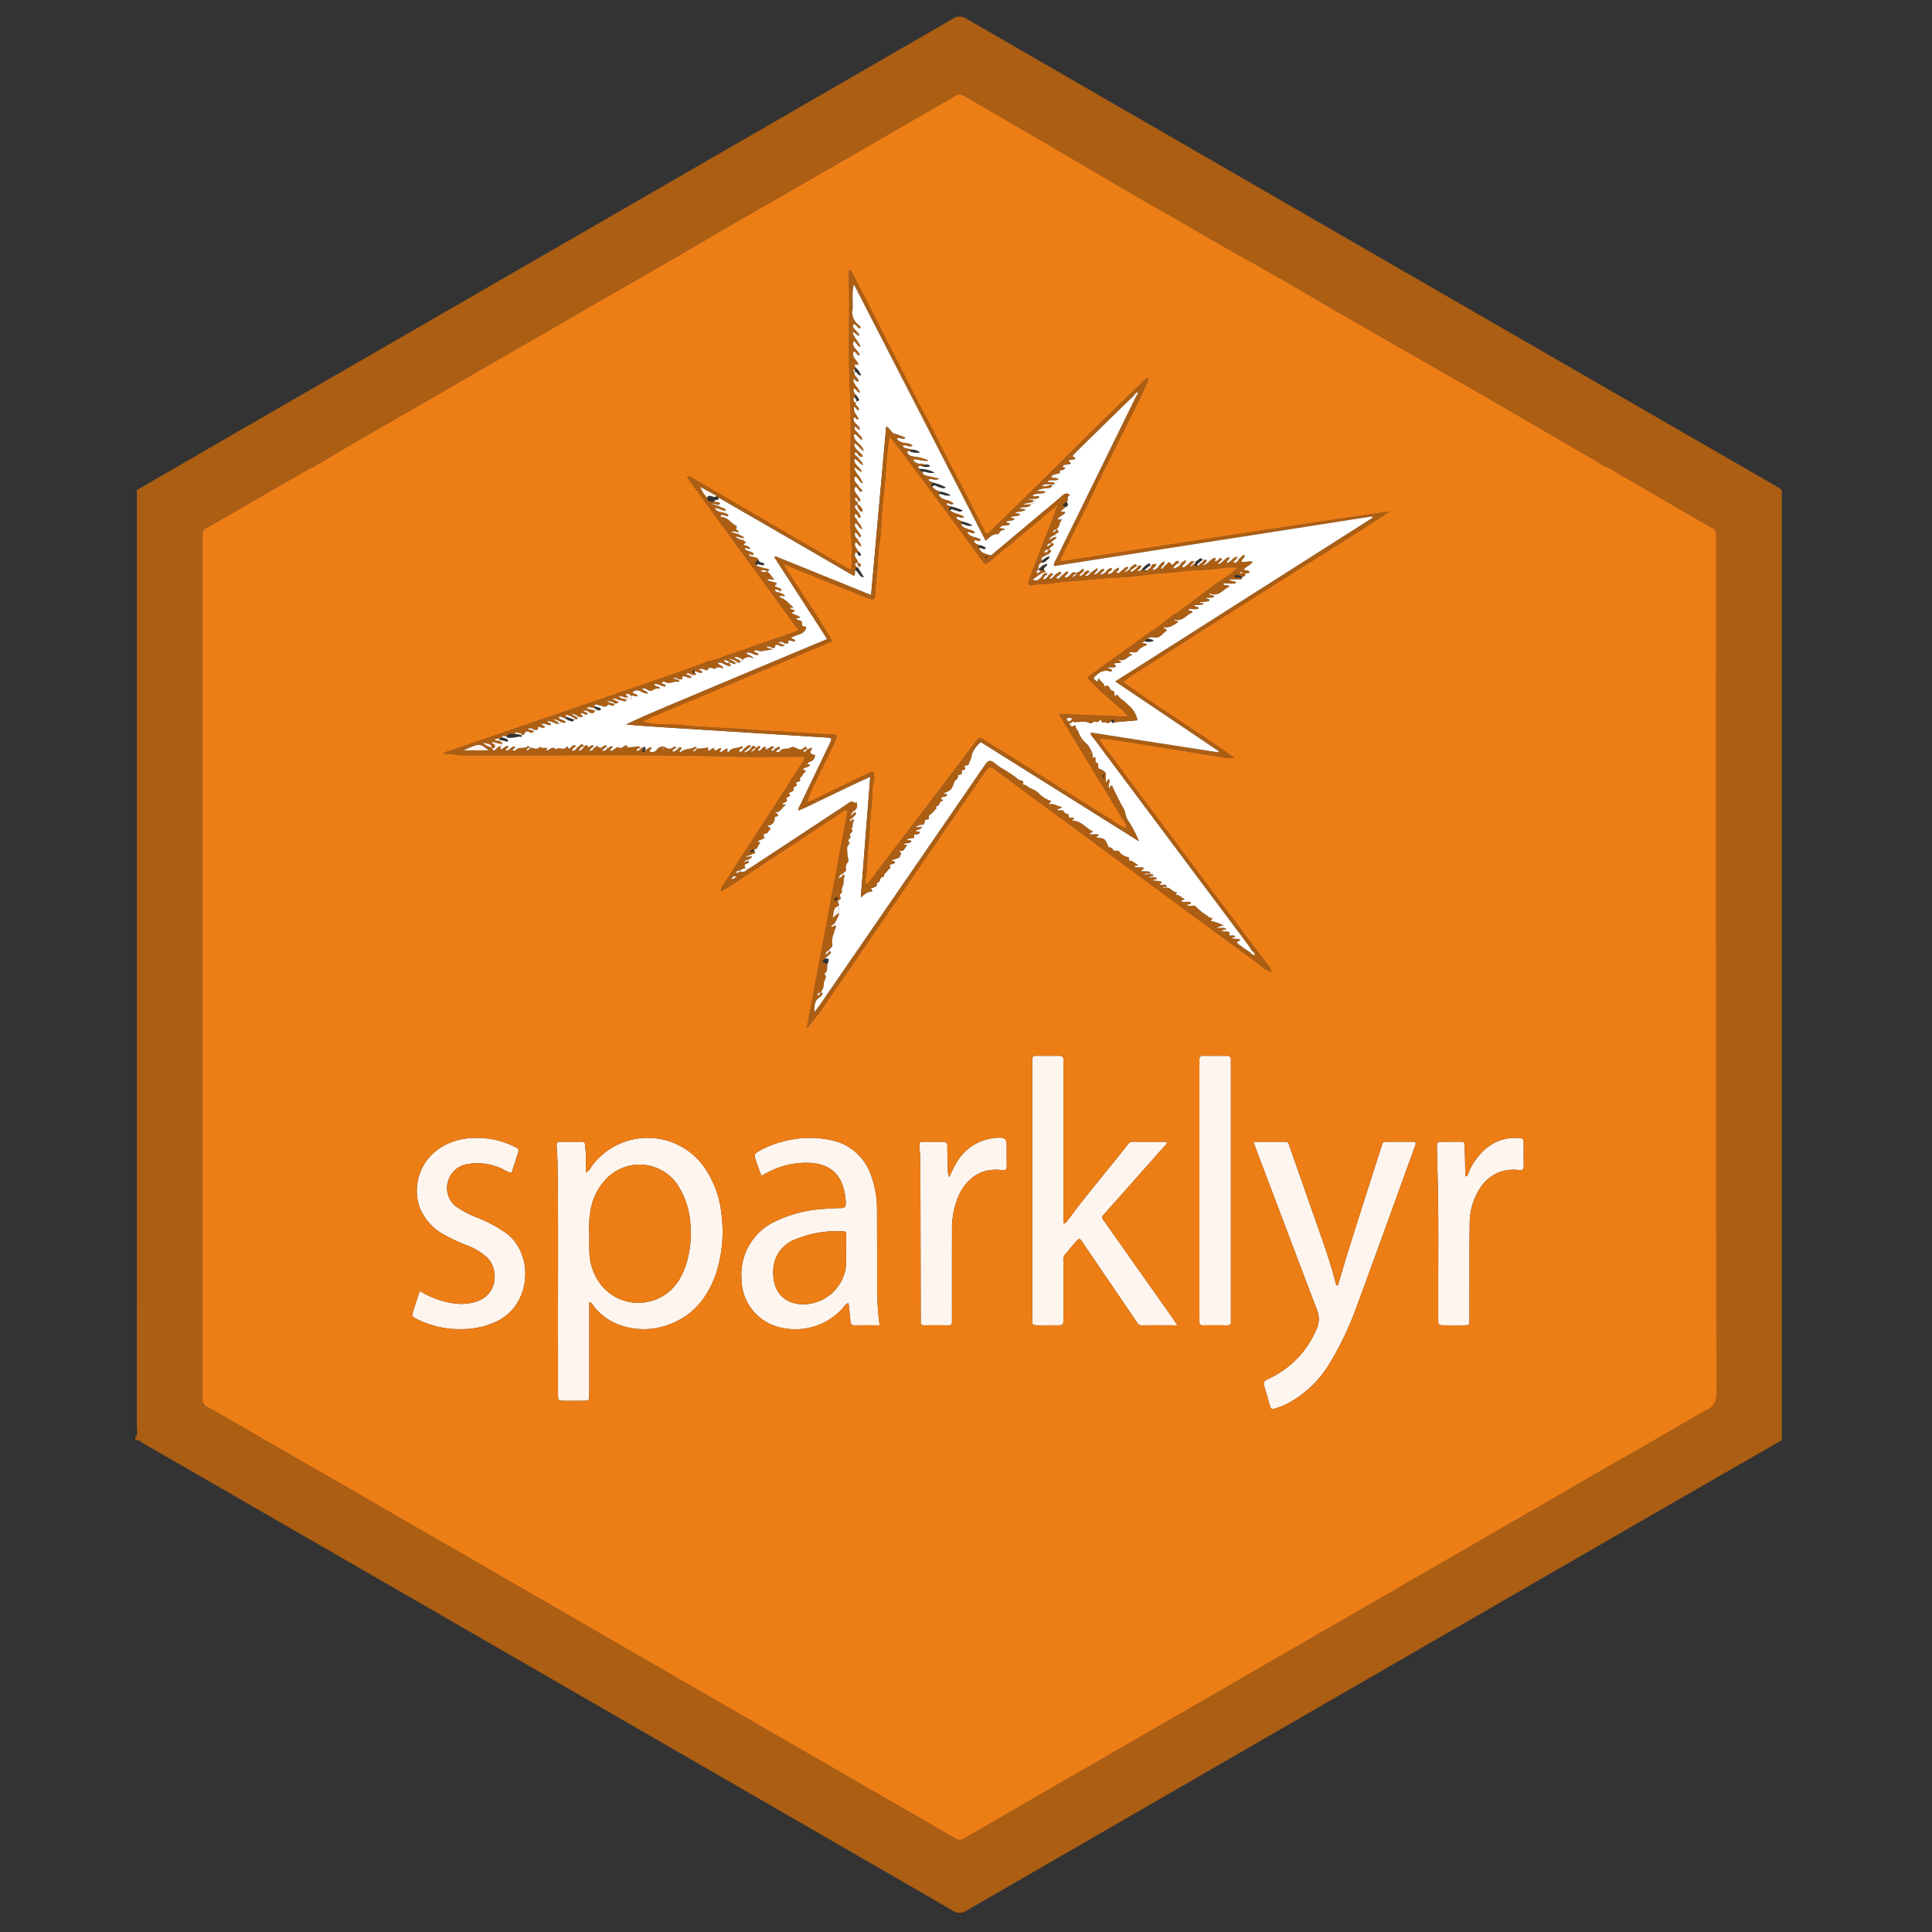 <?xml version="1.0" encoding="UTF-8"?> <svg xmlns="http://www.w3.org/2000/svg" id="Layer_1" data-name="Layer 1" viewBox="0 0 360 360"><rect x="0" y="0" width="360" height="360" fill="#333333" stroke="none"/><defs><style>.cls-1{fill:#ac5e13;}.cls-2{fill:#fef5ee;}.cls-3{fill:#fff;}.cls-4{fill:#ee8320;}.cls-5{fill:#ed7d15;}</style></defs><title>sparklyr-color</title><path class="cls-1" d="M25.489,91.323q9.073-5.256,18.148-10.511,66.943-38.638,133.876-77.293a2.242,2.242,0,0,1,2.6-.01Q255.458,47.04,330.832,90.521c.4.231.787.483,1.18.726V268.359q-9.747,5.601-19.493,11.203Q246.31,317.767,180.12,356.004a2.235,2.235,0,0,1-2.608-.003q-75.323-43.525-150.684-86.982c-.493-.284-.915-.822-1.605-.66v-.556c.543-.546.272-1.233.272-1.847q.022-86.622.013-173.244c0-.463-.012-.926-.018-1.389Zm272.64-4.836a1.617,1.617,0,0,0-.62-.54c-1.327-.752-2.655-1.503-3.974-2.27-4.914-2.859-9.816-5.742-14.74-8.584-5.806-3.351-11.635-6.661-17.446-10.005-6.571-3.782-13.164-7.528-19.689-11.389-6.398-3.785-12.979-7.246-19.37-11.04-3.764-2.235-7.605-4.339-11.388-6.542-5.295-3.084-10.565-6.21-15.852-9.308q-5.744-3.366-11.503-6.704-1.919-1.116-3.851-2.208a1.397,1.397,0,0,0-1.554-.127c-2.427,1.436-4.876,2.836-7.319,4.245q-4.985,2.875-9.972,5.744-4.916,2.839-9.826,5.688-4.079,2.354-8.167,4.691-4.082,2.348-8.16,4.702c-2.474,1.435-4.934,2.892-7.41,4.324-3.481,2.014-6.971,4.011-10.454,6.019q-4.806,2.771-9.608,5.549-5.046,2.911-10.094,5.817-4.865,2.807-9.726,5.62-5.044,2.915-10.087,5.828-5.766,3.328-11.532,6.654c-2.035,1.181-4.051,2.394-6.076,3.593a2.211,2.211,0,0,0-1.153.806,1.788,1.788,0,0,0-.91.281q-9.544,5.523-19.107,11.013a1.267,1.267,0,0,0-.803,1.305c.032.368.005.741.005,1.112V259.643a6.99,6.99,0,0,1-.005.833,1.587,1.587,0,0,0,1.008,1.745c2.833,1.563,5.615,3.218,8.42,4.833q5.769,3.324,11.542,6.641,5.048,2.909,10.09,5.827,4.805,2.774,9.61,5.548,5.046,2.911,10.094,5.819,4.866,2.807,9.729,5.619,5.044,2.915,10.087,5.831,4.805,2.774,9.613,5.543,5.046,2.911,10.091,5.824l9.731,5.616q5.044,2.914,10.085,5.834,4.805,2.774,9.615,5.54,5.046,2.911,10.089,5.828c3.523,2.036,7.051,4.063,10.562,6.118a1.286,1.286,0,0,0,1.428-.021l6.366-3.677q4.804-2.775,9.609-5.548,5.046-2.911,10.095-5.818,5.828-3.36,11.654-6.722,5.045-2.913,10.089-5.828,4.805-2.775,9.611-5.546,5.046-2.911,10.093-5.82,4.866-2.807,9.729-5.618,5.044-2.914,10.087-5.831,4.805-2.774,9.613-5.543,5.046-2.911,10.091-5.824c3.162-1.828,6.317-3.669,9.482-5.491,3.366-1.938,6.744-3.855,10.11-5.794,3.966-2.284,7.907-4.613,11.899-6.852a2.89,2.89,0,0,0,1.769-2.886q-.077-79.58-.043-159.16c0-.324-.024-.651.004-.972a1.255,1.255,0,0,0-.761-1.335c-1.301-.703-2.577-1.453-3.857-2.196-4.438-2.576-8.859-5.182-13.32-7.718a12.738,12.738,0,0,0-3.186-1.661A.651.651,0,0,0,298.129,86.487Z"></path><path class="cls-1" d="M205.173,89.008a3.312,3.312,0,0,0-.77,1.302c-2.039,4.518-4.378,8.889-6.544,13.345a1.421,1.421,0,0,0-.234.979c20.408-3.152,40.796-6.383,61.294-9.323-1.287.848-2.564,1.711-3.864,2.539q-4.329,2.756-8.677,5.484-8.964,5.656-17.928,11.314c-3.705,2.349-7.388,4.733-11.082,7.1-.35.224-.709.436-1.063.653-2.3,1.523-4.689,2.915-7.082,4.652,6.814,4.903,13.844,9.213,20.728,14.124a7.888,7.888,0,0,1-3.19-.271c-2.737-.367-5.459-.846-8.186-1.281-3.319-.53-6.631-1.103-9.959-1.568a15.395,15.395,0,0,0-3.711-.384l-.121-.109.109.121a9.843,9.843,0,0,0,1.919,2.836q9.362,12.612,18.794,25.172c3.456,4.615,6.941,9.208,10.399,13.823a3.326,3.326,0,0,1,.884,1.537l-.005.005c-1.037-.139-1.673-.947-2.442-1.509q-7.722-5.632-15.404-11.32-7.136-5.261-14.264-10.533-6.577-4.853-13.159-9.699-3.01-2.219-6.016-4.446c-1.093-.811-1.268-.821-2.062.304-1.786,2.529-3.542,5.079-5.294,7.631q-8.003,11.655-15.996,23.318-4.315,6.285-8.65,12.557a37.227,37.227,0,0,1-3.261,4.216l7.61-40.543c-.558-.18-.811.133-1.106.328Q146.657,158.084,136.47,164.806c-.642.423-1.312.803-2.07,1.265a1.506,1.506,0,0,1,.396-1.246q5.169-7.968,10.339-15.935c1.507-2.327,2.998-4.665,4.495-6.999.147-.23.339-.448.235-.774a2.793,2.793,0,0,0-1.343-.105c-3.939-.014-7.881.078-11.817-.031-16.904-.466-33.811-.147-50.716-.254-1.069-.007-2.082-.473-3.294-.181a1.526,1.526,0,0,1,1.013-.621q10.559-3.624,21.124-7.234,9.183-3.147,18.362-6.307c2.708-.935,5.401-1.912,8.104-2.863a.811.811,0,0,0,.454-.287,14.815,14.815,0,0,0,3.303-.985c4.278-1.455,8.543-2.95,12.811-4.433.255-.089.502-.202.932-.376L128.021,88.923c.44-.342.743 0,1.024.164q8.989,5.225,17.963,10.477,5.27,3.071,10.56,6.109a1.452,1.452,0,0,0,1.108.344c0-1.869.071-3.752-.038-5.625-.04-.68-.156-1.37-.159-2.061q-.021-4.515-.033-9.03c-.002-5.141.196-10.292-.052-15.422-.363-7.498-.064-14.992-.217-22.486a1.625,1.625,0,0,1,.124-1.069c.459.1.502.527.655.825q3.742,7.288,7.458,14.589c2.106,4.121,4.154,8.274,6.344,12.351,1.775,3.304,3.352,6.708,5.138,10.004,1.898,3.501,3.62,7.09,5.441,10.628a1.393,1.393,0,0,0,.499.709c.437-.009.644-.416.926-.685,7.435-7.102,14.635-14.441,21.984-21.63,2.115-2.069,4.252-4.121,6.381-6.179.213-.206.379-.554.935-.369-.545,1.213-1.048,2.43-1.629,3.607-2.214,4.484-4.456,8.953-6.679,13.433a3.936,3.936,0,0,0-.579,1.401ZM152.361,185.531c.247-.127.481-.266.509-.584.157.076.56-.077.373.321a1.524,1.524,0,0,1-.556.606c-.926.574-.914,1.451-.912,2.699.503-.687.832-1.113,1.137-1.555q14.485-21.055,28.966-42.113c.603-.877,1.198-1.761,1.82-2.625.496-.689.98-.664,1.699-.062a12.948,12.948,0,0,0,1.237.902,21.942,21.942,0,0,1,3.158,2.113c.263.246,1.238.072.769.937.663-.011,1.055.573,1.57.747a4.364,4.364,0,0,1,1.339.801,5.646,5.646,0,0,0,2.375,1.517c.036.31-.36.305-.361.657.907-.313,1.545.38,2.4.459-.259.439-.712.257-.905.605.427.035,1.173.003,1.195.114.123.62.979.544.969.796-.037.925.791.208.957.596.113.264-.321.202-.3.434,1.677.005,2.549,1.438,3.886,2.033-.161.312-.602.107-.587.526.326,0,.604-.015.88.004.252.018.536-.133.765.122-.023.28-.431.144-.445.418a2.129,2.129,0,0,0,.262.071c1.339.191,1.352.185,1.971,1.676.086.206.192.124.295.153.35.099.357.09.582.416.281.408.725.071,1.051.245.064.034.095.128.149.186a2.517,2.517,0,0,0,1.407.915c.686.053.161.725.481.716.704-.019.996.585,1.601.757-.256.247-.563.078-.673.396.55.259,1.221-.127,1.745.211-.084.344-.472.256-.489.554.576.214,1.308-.236,1.772.424-.374.172-.816-.113-1.315.207.677.071,1.246-.195,1.763.111a.173.173,0,0,0-.003.18l-.899.195a1.623,1.623,0,0,0,.926.026c.199.138.545-.044.656.279-.135.307-.557-.015-.671.34.416.046.826.079,1.231.141.178.027.334.096.299.357-.012.09-.816.193-.01.328.339.057.866-.282,1.002.364l-.781.061.01.105h.765c.739-.072,1.033.81,1.745.82.09.001.116.196.053.344-.045.107-.315.195-.201.177.794-.128,1.109.569,1.691.75-.154.326-.518.115-.588.419.557.328,1.25-.104,1.791.238,0,.566-.61.165-.691.567.562.189,1.341-.179,1.677.234a8.368,8.368,0,0,0,1.807,1.502c.669.474.669.57,1.043.587a.429.429,0,0,1,.128.05c.181.21-.598.509-.044.544a10.045,10.045,0,0,1,2.139.762l-1.132.366.022.12h1.13l.428.103c-.122.412-.572.217-.805.435a1.238,1.238,0,0,0,.926.095c.197.105.633.105.581.253-.171.489-.07.607.422.538.202-.028.45-.061.593.173-.03.347-.498.037-.549.37l1.434.144c.144.534-.599.247-.492.723a22.891,22.891,0,0,0,2.437,1.725,1.12,1.12,0,0,0,.863.542,1.169,1.169,0,0,0-.556-.837c-.311-.457-.604-.927-.935-1.369q-14.272-19.09-28.546-38.18c-.222-.298-.604-.544-.545-1.114l23.733,3.689.09-.212-19.282-12.989L255.742,96.487l-.094-.253-59.268,9.251a1.585,1.585,0,0,1,.298-1.058q3.458-7.043,6.927-14.081,4.071-8.288,8.132-16.581c.1-.215.411-.366.215-.687a1.38,1.38,0,0,0-.664.642q-3.871,3.772-7.74,7.545c-1.124,1.099-2.236,2.211-3.353,3.318-.244.242-.477.453.068.66.223.085.092.314-.114.373a2.992,2.992,0,0,1-.549.071c-1.103.104.266.542-.101.743-.479.232-1.109.009-1.47.44-.06.302.865.135.218.626-.259.197-.94-.087-.711.647-.442.128-.889.242-1.324.391a.345.345,0,0,0-.241.422c.36.232.894-.107,1.309.376-.703.359-1.427.005-2.053.303.346.502,1.06-.125,1.329.491-.731.325-1.634-.236-2.375.412.724.334,1.277-.303,1.908-.145-.093.439-.393.557-.807.571a5.028,5.028,0,0,0-2.003.442c.584.237,1.103-.044,1.586.245-.754.597-1.753.069-2.455.693.418.389.941-.207,1.259.262-.156.373-.502.229-.726.36H191.637c.331.314.806-.03.987.41-.512.429-1.2.233-2.026.628h1.521c-.49.804-1.41.316-2.11.717.336.255.786-.064,1.081.287-.577.385-1.29.284-1.915.511.241.36.749-.09.895.401-.516.341-1.151.217-1.701.416.119.324.549.053.674.41-.416.426-1.053.18-1.484.428-.057.454.698.005.559.576-.525.363-1.305-.046-1.77.545.212.308.654-.007.901.381a1.585,1.585,0,0,0-1.232.883c-1.002-.164-1.596.558-2.351,1.229l-24.549-47.784c-.427,1.58-.147,3.083-.236,4.58a2.932,2.932,0,0,0,1.101,2.938c.185.126.456.317.316.666-.586.005-.672-.756-1.227-.773a.618.618,0,0,0,.133.861c.286.303.572.606.843.922.091.106.097.249-.056.393l-1.119-.82c.225,1.271,1.234,1.851,1.465,2.863-.72-.109-.687-.937-1.289-1.031-.429,1.203,1.035,1.623,1.138,2.636-.631.031-.597-.754-1.125-.732-.29.728.178,1.221.542,1.746.273.394.736.868-.313.651-.068-.014.026.322.066.493l-.077.466c-.245-.025-.26.148-.244.311.013.138.107.197.247.122l-.017-.022c-.326.809.805,1.069.679,1.803-.27.143-.37-.149-.557-.217-.071-.1-.187-.295-.206-.286-.245.115-.159.314-.096.502.178.778.94,1.244,1.18,2.042-.649.087-.652-.717-1.155-.731-.193.448.096.737.21,1.067l-.007.623c-.413.078-.28.391-.213.606.05.162.184.437.456.173l-.021-.004c-.444.695.777.935.459,1.604-.44-.022-.465-.587-.875-.615.02.812.021.811.767,1.96.069.106.166.225-.003.346-.359.142-.411-.463-.776-.333-.33,1.083,1.135,1.311,1.147,2.261-.488.049-.547-.558-.973-.502l-.129-.158c-.008.037-.033.081-.022.111.04.108.104.111.173.016-.265.651.399.82.632,1.211.233.393.809.606.691,1.239-.608-.239-.764-.98-1.472-1.09-.19,1.478,1.623,1.787,1.773,3.146-.707-.39-.954-1.133-1.761-1.422.017,1.261,1.286,1.551,1.644,2.398-.268.193-.426.053-.594.01l-.282-.281a1.85,1.85,0,0,0-.151-.222c-.119-.13-.279-.303-.44-.198-.185.12-.068.327.044.466a1.937,1.937,0,0,0,.309.258q.106.107.212.213c.217.447.797.681.902,1.424-.721-.308-.913-.999-1.595-1.176-.129,1.128,1.086,1.477,1.398,2.402-.637-.045-.813-.674-1.404-.783.214,1.188,1.31,1.767,1.52,2.95-.7-.343-.776-1.078-1.364-1.31a.912.912,0,0,0,.113,1.126c.235.335.585.593.691,1.015l-.222.197c-.184-.112-.283-.417-.519-.361-.296.07-.171.371-.169.571.004.339.264.564.438.825a7.377,7.377,0,0,1,.602.899c.162.346-.145.321-.36.337-.142-.276-.149-.689-.635-.628a.778.778,0,0,0,.486.756l.073.508c-.733.238-.741.278-.206,1.028l.352.471c.101.187.215.368.301.561.189.422-.062.407-.354.342-.116-.287-.234-.573-.582-.665a.683.683,0,0,0,.242.937c.216.665.926,1.082,1.039,1.921-.684-.207-.719-.937-1.269-1.131-.222.445.019.777.252,1.11.235.336.483.664.703,1.009.143.226.109.429-.189.513a1.894,1.894,0,0,0-.788-.934,1.041,1.041,0,0,0,.458,1.272c.088.474.678.755.626,1.341-.566-.07-.568-.697-1.039-.738-.339.674.285,1.069.464,1.592l-.06.47c-.163-.035-.351-.387-.481.025-.216.686.574,1.074.521,1.715-.889.037-.382.492-.25.835l-.25.568c-.092.328.145.725-.239,1.045-.399-.228-.798-.455-1.196-.685l-10.08-5.852Q140.872,96.75,133.9,92.732l-.383-.336-3.018-1.648a5.534,5.534,0,0,0,1.281,1.991c.073.906.727.761,1.318.729a7.704,7.704,0,0,1,.771.117c.146.036.385.104.276.313-.058.111-.291.13-.445.191-.331-.086-.612-.433-1.027-.124.421-.142.647.3,1.029.271l1.486.613-.012.308-.071.032c-.637-.048-1.161-.533-1.935-.508.495.783,1.288.699,1.927.928.212.159.658.075.607.537-.507.206-.954-.473-1.441-.042.049.086.091.226.135.227,1.226.01,1.783,1.157,2.748,1.603a.215.215,0,0,1,.112.329c-.383.509.473.477.361.856-.384.117-.788-.295-1.344.049.549.155.936.265,1.323.374l1.091.553c-.538.41-1.022-.217-1.632-.075a2.733,2.733,0,0,0,1.387.623c.671.442.671.442.083.779.37.313,1.005.232,1.28.792-.392.264-.735-.33-1.051.064.402.42,1.006.409,1.464.687.397.241.179.414-.126.529a.359.359,0,0,0-.431-.221c-.037.007-.097.076-.09.093a.461.461,0,0,0,.529.322c.413.214,1.039.019,1.236.646-.48.222-.786.511-.407,1.062a12.199,12.199,0,0,0,2.063.57c.165.06.395.09.31.306-.05.127-.279.184-.428.273-.3-.407-.642-.357-1.155-.147a1.431,1.431,0,0,0,1.175.118c.672.273.812,1.005,1.45,1.435-.551.169-.972-.238-1.376.183.482.13.923.254,1.366.366.867.22.066.464.006.723a8.586,8.586,0,0,1,1.119.473c.293.173.168.363-.106.466a1.021,1.021,0,0,0-1.006-.279.717.717,0,0,0,.768.486c.354.201.856.164,1.161.684-.39.137-.786-.26-1.082.199,1.19.317,1.845,1.266,2.689,1.968-.212.084-.479-.135-.675.115.185.228.459.209.688.295.575.546-.414.316-.33.587.458.396,1.125.352,1.509.798-.192.335-.586-.031-.705.31.349.311,1.191.21,1.077.795-.169.874.756.392.802.801-.375,1.449-1.909,1.242-2.809,1.948.227.278.748.099.692.603-.234.151-.439-.004-.652-.062-.224-.061-.651-.045-.631.009.312.877-.477.292-.644.503a1.05,1.05,0,0,0-1.216-.2l1.196.501c-.379.426-.773.126-1.141-.001-.484-.168-.641.021-.664.474-.002.033-.254.052-.39.078-.377-.128-.713-.528-1.192-.175l1.183.41-2.247.352c-.396-.041-.772-.322-1.2-.119.05.496.819.208.794.799-.774.153-1.436-.642-2.287-.418.299.551,1.011.294,1.363,1.131a1.438,1.438,0,0,0-2.005.198,2.198,2.198,0,0,0-1.494-.544c.124.594,1.15.276.961,1.085a.399.399,0,0,0-.243-.013,4.203,4.203,0,0,0-1.812-.728l1.269.738c-.099.287-.29.302-.523.173a.93.93,0,0,0-.641-.157,1.047,1.047,0,0,0-1.053-.482.85.85,0,0,0,1.074.454c-.166.282.348.286.225.536-.114.232-.301.103-.467.065-.647-.148-1.173-.747-1.942-.56.194.499.891.32,1.066,1.069-.58-.227-1.058-.398-1.568-.001-.326.255-.953-.678-1.409.249-.136.277-.975-.411-1.55-.15.059.329.662.16.561.67-.515.153-.938-.211-1.411-.3-.158-.175-.347-.158-.388.054-.056.292.187.335.42.329.133.016.29.023.247.214-.012.054-.132.113-.206.119-.181.013-.364-.003-.546-.007-.353-.196-.697-.443-1.149-.222.261.347.905.175.976.744l-.098.033-.28.006c-.295-.1-.586-.21-.885-.294-.157-.044-.462-.023-.421.115.247.821-.537.218-.657.501-.23-.342-.543-.413-1.023-.246l1.041.332c.099.095.128.331.099.324-.891-.215-1.765.5-2.663.039a.431.431,0,0,0-.599.095c.12.356.74.155.727.709-.73.12-1.36-.58-2.138-.422.214.609.982.242,1.092.845a1.667,1.667,0,0,0-1.411.32c-.699.406-1.198-.611-1.903-.319.183.467.9.281,1.034.923a2.805,2.805,0,0,1-1.402-.474,1.419,1.419,0,0,0-1.408.139c.022.553.864.211.916.788-.466.195-.851-.251-1.254-.018a.813.813,0,0,0-.534-.392c-.188-.063-.378-.029-.401.182-.023.208.467.122.323.462-.553.146-1.033-.282-1.629-.236.318.632,1.048.337,1.412.744-.138.339-.402.255-.644.173a1.267,1.267,0,0,0-.748-.121,1.176,1.176,0,0,0-1.219-.226c.382.287.976.193,1.062.737l-.688.084c-.359-.544-.971-.283-1.42-.541.372.512.993.394,1.446.688-.365.697-.968-.19-1.265.143-.514.576-.992.156-1.477.082-.309-.047-.599-.29-.925-.14-.139.064-.092.215.034.307l-.253.282c-.406.013-.82-.37-1.387.092l1.602.405c-.207.717-.638.533-1.088.269-.305-.322-.707-.265-1.092-.277a1.889,1.889,0,0,0-.166-.159c-.014-.011-.059.018-.089.029l.277.108c.153.36.588.305.817.552-.374.731-.921-.414-1.318.106.053.225.459.205.346.492-.099.252-.302.052-.462.043-.087-.005-.175.002-.263.004a2.462,2.462,0,0,0-1.4-.602l1.26.8a.471.471,0,0,1-.386.281,3.575,3.575,0,0,0-1.65-.829c-.44-.062-.181.224-.029.372l-.26.254c-.42.025-.755-.518-1.259-.188.296.529,1.011.399,1.314.872-.282.4-.585-.036-.862.055a2.772,2.772,0,0,0-1.424-.574c.364.41.919.371.958.889-.712.047-1.254-.661-2.197-.493.355.285.81.238.793.667-.59.21-1.11-.418-1.701-.157-.003.179.128.222.258.258.189.053.337.127.236.388-.419.218-1.207-.342-1.208-.013-.001.811-.579.273-.777.49-.305-.437-.741-.347-1.18-.289.337.315.863.217,1.173.563-.421.507-.836.006-1.246-.026-.515-.041-.403.812-.973.618-.285-.439-.801-.353-1.2-.437-.278-.059.035.193.031.309a8.573,8.573,0,0,1-.946-.037c-.424-.061-.559.2-.671.517-.343-.06-.705-.31-1.001.099l-.302.348c-.324.002-.672-.191-.983.11a.897.897,0,0,0,.902.153l-.017-.02c-.008.399.575.21.587.59-.701.218-1.314-.315-2.024-.269.058.348.451.282.541.522.175.466.012.662-.482.57-.203-.828-.85-.812-1.765-.93a6.11,6.11,0,0,0,1.79.906c.122.259.089.77.612.333.304-.254.524-.683,1.033-.585l-.156.507c.608.047.883-.643,1.436-.622.292.469-.537.448-.32.872.477.034.703-.379,1.033-.596.267-.176.483-.248.716.018a1.221,1.221,0,0,0-.559.532c.358.203.593.014.811-.235.642-.406,1.517.021,2.101-.59l.365.379a.59.59,0,0,0-.692.494,1.094,1.094,0,0,0,.749-.527c.585-.022,1.235.537,1.74-.195.391.405.925.12,1.36.286.116.044-.431.651.216.336.494-.241.905-.778,1.431-.085.529-.636,1.42.285,1.953-.472.289-.41.298.596.705.198a1.498,1.498,0,0,1,.774-.548c.146-.021.24.09.259.243a1.624,1.624,0,0,0-.736.808.895.895,0,0,0,.956-.559,8.042,8.042,0,0,0,.642-.496c.396-.372.507-.08.616.243-.475.047-.694.362-.96.844a1.309,1.309,0,0,0,1.046-.88.887.887,0,0,0,.243-.109c.441-.393.373.302.61.283.3-.024.425-.505.806-.338.059.026.079.142.116.217a2.038,2.038,0,0,0-.789.825c.482-.016.692-.197.794-.52.323-.001.549-.6.772-.347.469.53.768.189,1.125-.051.204-.137.393-.202.574.028l-.941.817a.752.752,0,0,0,.984-.402c.355-.025.574-.568,1.008-.363.027.393-.514.439-.381.826.654-.017,1.06-.875,1.484-.65.725.386.966-.405,1.48-.359.082.007.157.086.235.132-.041.066-.131.151-.114.195.071.182.19.085.296.023.075.019,1.6-.154,1.718-.179.227-.049.331.09.389.283-.277.117-.656.134-.623.613a1.512,1.512,0,0,0,.876-.619l.286-.026a.21.21,0,0,1,.047.334c-.098.127-.325.288-.143.433.211.168.396-.044.549-.205a2.007,2.007,0,0,1,1.155-.68.367.367,0,0,1-.138.441c-.115.118-.273.227-.133.425a1.124,1.124,0,0,0,1.245-.353,1.251,1.251,0,0,1,1.714-.418,1.137,1.137,0,0,0,1.461-.143c.18-.134.331-.001.396.202-.199.236-.696.228-.584.734a1.768,1.768,0,0,0,1.103-.741c.166-.037.348-.132.492-.092.11.031.095.222-.017.342-.126.136-.347.231-.234.639.813-.882,1.999-.512,2.868-1.109.083-.057.218.111.24.256a1.734,1.734,0,0,0-.7.615.591.591,0,0,0,.675-.477,1.97,1.97,0,0,1,.383-.055,6.59,6.59,0,0,0,1.496-.152c.128-.056.345-.081.317.05-.188.884.239.373.515.246.185-.085.482-.403.564-.121.176.606.411.256.672.142.209-.091.385-.442.677-.107l-.328.557c.621.093.908-.604,1.452-.597a.44.44,0,0,1,.01.417c-.098.352.23.205.264.151.569-.909,1.684-.525,2.425-1.026.082-.056.165.173.175.311-.303.183-.714.279-.652.788.447-.023.646-.33.855-.623.25-.191.499-.384.751-.572.231-.172.406-.137.506.148l-1.316,1.128a1.855,1.855,0,0,0,1.553-1.131.448.448,0,0,1,.705.266,1.291,1.291,0,0,0-.846.831c.424-.311.772-.436.825-.852.326.048.478-.45.846-.277.227.402-.535.465-.323.851.633.063.719-1.065,1.489-.615-.124.077-.203.201-.108.318.107.132.219-.004.32-.064.194-.114.39-.224.581-.343.262-.163.494-.216.645.136-.245.098-.612.372-.509.477.322.328.481-.133.704-.287.155-.096.309-.195.466-.288.425-.253.436.02.415.33a1.237,1.237,0,0,0-.71.51c.472.219.671-.084.913-.276.459-.468,1.119-.178,1.604-.408a1.12,1.12,0,0,1,1.214-.027c.415.23.952.523,1.47-.031.391-.419.504-.003.582.322-.365-.046-.633.052-.691.474.329-.035.594-.14.668-.501.362.1.609-.495,1.011-.171-.506.728-.522.879.242,1.168.432.163.278.178.186.494a1.102,1.102,0,0,1-.808.804,3.594,3.594,0,0,0-.599.355l.562.246c-.267.584-1.017.372-1.295.821-.017.36.671-.034.438.41-.148.282-.54.42-.596.829-.032.235-.539.156-.415.598.151.538-.397.441-.657.601-.087.053-.125.115-.057.215.444.654-.592.476-.499.865.15.627-.358.641-.687.823-.126.07-.228.117-.108.265.541.664-.698.382-.483.939.295.764-.652.514-.842.949l.788.136c-.844.274-.926,1.469-2.116,1.414.687.403.732.533.419.725-.164.101-.477-.058-.491.312a1.302,1.302,0,0,1-1.144,1.406c-.188.032-.206.161-.059.213.909.324.033.725-.017,1.015-.062.364-1.337.113-.637,1.067a3.558,3.558,0,0,1-.345.199c-.294.13-.593.249-.882.368.042.264.552.305.406.403-.475.319-.364,1.169-1.117,1.187a1.299,1.299,0,0,0-.884.404c.417.27.64.001.891-.145.504.684-.345.431-.47.679l-1.043.337.042.122,1.024-.129c.027.418-.469.384-.585.678a.913.913,0,0,0-.916.439c.324-.085.593-.287.924-.21a.453.453,0,0,1-.389.494c-.61.144-.358.504-.249.839a1.795,1.795,0,0,0-1.036.451,1.383,1.383,0,0,0-.388.051c-.133.058-.399.113-.279.309.101.166.321.05.465-.065a2.243,2.243,0,0,0,.188-.189,1.055,1.055,0,0,0,1.288-.272c.356-.214.72-.415,1.066-.643q8.568-5.639,17.132-11.283c.386-.254.76-.53,1.163-.753.393-.217.765.414,1.185.068a4.925,4.925,0,0,1-.009,1.012c-.041.2-.265.362-.407.541-.327.148-.55.382-.813,1.025l.829-.707c.237.138.292.309.089.521-.214.224-.43.445-.645.668a.524.524,0,0,0-.409.425c-.003.011.118.094.153.079.16-.068.293-.17.239-.38.131.13.627.046.398.335-.365.46-.068,1.078-.485,1.477.759.523-.797.94-.066,1.462-.185.258-.464.5-.513.782-.022.129.521.266.124.644-.516.492-.262,1.171-.261,1.757.001.548.383,1.218.043,1.626a1.402,1.402,0,0,0-.276,1.348c.031.193-.399.462-.618.696a1.173,1.173,0,0,0-.786.867c.444-.134.685-.32.776-.683l.378.125c-.343.716-.111,1.637-.467,2.213-.286.463.146.976-.32,1.256-.502.302.451.87-.23,1.125-.725.271.261.833-.189,1.156-1.127.309-.794,1.404-1.103,2.191l1.084-.823c.068.052.199.145.196.15-.466.711-.557,1.678-1.429,2.112-.12.059-.117.133.009.211.289.091.523-.417.843-.096a8.779,8.779,0,0,0-.441,1.312,3.909,3.909,0,0,0-.283,2.169c.097.448-.411.565-.54.896a1.798,1.798,0,0,0-.809.92,1.276,1.276,0,0,0,.81-.687c.244.112.388.299.171.516-.32.321-.689.592-1.037.885-.647.668-.635.693.506,1.055-.185.586.164,1.341-.559,1.758a.1.1,0,0,0-.015.094c.599.564-.041,1.14-.111,1.642a2.674,2.674,0,0,1-.627,1.833c-.353.036-.67.103-.515.583q-.163-.079-.125.03Zm-66.022-45.714h4.715C89.24,138.412,89.363,138.533,86.338,139.817Zm50.025,24.036a1.242,1.242,0,0,0,.814-.547C136.646,163.189,136.469,163.399,136.363,163.853Zm19.741,3.504c-.048-.053-.098-.152-.144-.15a.54.54,0,0,0-.48.381c-.056.139.005.272.182.217a.675.675,0,0,0,.442-.447Zm-32.658-27.911.099.179c.031-.031.092-.068.087-.091a.869.869,0,0,0-.087-.187Z"></path><path class="cls-2" d="M109.16,218.474a1.963,1.963,0,0,0,.96-.965,12.909,12.909,0,0,1,21.402.416,18.654,18.654,0,0,1,2.926,8.444,25.227,25.227,0,0,1-1.08,11.106c-1.67,4.657-4.616,8.092-9.474,9.592a13.079,13.079,0,0,1-8.057-.054,10.727,10.727,0,0,1-5.175-3.58c-.214-.267-.308-.672-.862-.779v1.374q0,7.848-.002,15.696c-.001,1.282-.01,1.287-1.289,1.296q-1.598.011-3.196,0c-1.329-.01-1.335-.015-1.337-1.409-.004-2.871.006-5.741-.002-8.612-.034-11.39.089-22.78-.087-34.17-.017-1.11-.09-2.219-.17-3.327-.038-.528.13-.766.683-.758,1.297.019,2.594.027,3.891-.004.542-.013.74.206.756.715.016.508.1,1.014.108,1.522.017,1.105.005,2.211.005,3.496Zm.645,11.247c0,1.342-.022,2.315.005,3.287a10.691,10.691,0,0,0,1.507,5.417,8.881,8.881,0,0,0,15.318-.094,13.374,13.374,0,0,0,1.274-2.92,19.836,19.836,0,0,0,.722-7.559,15.1,15.1,0,0,0-1.855-6.205,8.562,8.562,0,0,0-14.171-1.58,10.944,10.944,0,0,0-2.259,4.104,16.73,16.73,0,0,0-.541,5.549Zm88.352-1.76a.907.907,0,0,0,.761-.53c3.529-4.768,7.385-9.277,11.047-13.939.278-.354.514-.755,1.084-.749,2.119.02,4.239.008,6.357.008.074.487-.269.645-.467.868q-5.434,6.141-10.883,12.269c-.869.98-.917.79-.099,1.95q6.126,8.686,12.264,17.365c.363.514.703,1.045,1.173,1.744-2.388,0-4.55-.009-6.712.006-.599.004-.751-.471-1-.836q-3.217-4.701-6.418-9.413-1.681-2.469-3.36-4.94a2.429,2.429,0,0,0-.843-.97c-.973.904-1.75,1.998-2.637,2.994a1.771,1.771,0,0,0-.264,1.323c-.006,3.521-0,7.042-.005,10.562-.002,1.267-.011,1.271-1.295,1.276-1.158.005-2.317.011-3.476-.002-1.022-.011-1.023-.022-1.043-1.096-.004-.232-.001-.463-.001-.695v-46.696c0-.324.016-.649-.001-.973-.027-.519.183-.763.724-.757q2.155.022,4.31-0c.608-.006.821.294.786.862-.019.323-.002.648-.002.973V227.961Zm51.12,11.614c.782-2.595,1.535-5.201,2.352-7.788q2.82-8.936,5.693-17.855c.391-1.221.166-1.185,1.614-1.184,1.613.001,3.226 0,4.792 0a1.083,1.083,0,0,1-.099.908c-3.55,9.789-7.071,19.589-10.672,29.359a59.738,59.738,0,0,1-5.205,11.038,20.404,20.404,0,0,1-7.122,7.08,13.903,13.903,0,0,1-2.787,1.235c-.951.299-.999.275-1.272-.634-.346-1.152-.649-2.318-1.01-3.465-.206-.657-.02-.989.624-1.265a17.711,17.711,0,0,0,9.059-9.178,4.535,4.535,0,0,0,.123-3.859c-2.709-7.041-5.356-14.106-8.027-21.162q-1.721-4.545-3.449-9.087c-.096-.255-.178-.515-.332-.965,2.086,0,4.051-.007,6.015.004.568.003.583.507.716.884,1.183,3.361,2.379,6.719,3.541,10.087,1.766,5.117,3.725,10.17,5.075,15.424a.51.51,0,0,0,.372.419Zm-85.374,7.375c-1.623,0-3.101-.017-4.578.008-.578.01-.824-.188-.864-.786-.074-1.096-.223-2.186-.348-3.344-.566.075-.706.523-.964.803a11.873,11.873,0,0,1-11.464,3.789,9.298,9.298,0,0,1-7.513-8.98,10.94,10.94,0,0,1,6.551-10.973,23.855,23.855,0,0,1,8.698-2.196c1.107-.094,2.219-.162,3.33-.167.693-.003.88-.304.844-.931a10.543,10.543,0,0,0-.824-3.916c-1.178-2.534-3.366-3.46-5.973-3.579a15.353,15.353,0,0,0-7.638,1.728c-.412.206-.812.436-1.268.682a34.907,34.907,0,0,1-1.213-3.42c-.213-.582.165-.837.587-1.085a17.591,17.591,0,0,1,5.017-1.976,18.955,18.955,0,0,1,8.536-.169,9.936,9.936,0,0,1,7.493,6.559,18.459,18.459,0,0,1,1.105,6.54c.015,4.865.031,9.73.017,14.595a57.75,57.75,0,0,0,.47,6.816Zm-6.25-13.868h.032c0-.971-.004-1.943.002-2.914.002-.405-.051-.731-.579-.731a20.64,20.64,0,0,0-9.201,1.616,6.283,6.283,0,0,0-3.823,5.672c-.139,2.958,1.09,5.757,4.725,6.273a8.072,8.072,0,0,0,8.836-7.142c.065-.92.009-1.849.009-2.774Zm-79.442,7.456a16.199,16.199,0,0,0,6.92,2.391,9.131,9.131,0,0,0,3.697-.421c4.116-1.346,4.106-6.329,1.777-8.336a12.348,12.348,0,0,0-3.308-2.008,32.556,32.556,0,0,1-4.531-2.095,9.811,9.811,0,0,1-4.652-5.325,9.502,9.502,0,0,1,4.124-10.99,12.037,12.037,0,0,1,6.081-1.71,15.692,15.692,0,0,1,7.405,1.55c1.021.491,1.024.512.698,1.556-.356,1.14-.737,2.272-1.103,3.395a4.174,4.174,0,0,1-1.49-.627,10.878,10.878,0,0,0-6.614-1.017,4.45,4.45,0,0,0-3.788,3.418,4.304,4.304,0,0,0,1.999,4.793,19.122,19.122,0,0,0,3.716,1.863,24.909,24.909,0,0,1,5.004,2.683c5.425,3.835,4.927,13.288-1.395,16.469a14.757,14.757,0,0,1-6.291,1.528,17.835,17.835,0,0,1-8.742-1.845c-1.009-.513-1.016-.523-.692-1.569.369-1.192.758-2.377,1.183-3.702Zm145.281-18.753V198.443c0-.324.016-.649-.001-.972-.029-.535.216-.744.742-.739,1.436.015,2.872.012,4.309.001.572-.004.868.216.82.821-.022.276-.002.556-.002.833V245.349c0,.278-.023.558.003.833.059.63-.261.786-.828.777q-2.154-.036-4.309-.002c-.526.007-.773-.176-.736-.719.022-.322.002-.648.002-.972V221.785Zm-46.612-2.447c.399-.821.714-1.587,1.126-2.297a9.278,9.278,0,0,1,7.106-4.974c.092-.011.183-.026.276-.033,2.028-.157,2.2,0,2.2,2.008,0,1.065-.016,2.129.005,3.193.011.565-.141.903-.785.796-.136-.023-.277-.016-.415-.028-4.38-.406-6.786,2.438-7.896,5.102a16.085,16.085,0,0,0-1.104,6.243q-.014,7.984-.003,15.968c0,.324-.016.649-.001.972.021.462-.167.67-.646.665-1.528-.015-3.056-.009-4.584-.005-.398.001-.596-.175-.59-.58.005-.37-.003-.74-.004-1.111q-.032-14.231-.07-28.463c-.004-1.016-.105-2.032-.157-3.047-.05-.968-.048-.981.964-.994,1.111-.014,2.223.026,3.333-.014.653-.023.901.19.894.865-.015,1.387.049,2.776.077,4.164a3.481,3.481,0,0,0,.275,1.571Zm95.935-6.589c.231,2.194.153,4.319.25,6.447.482 0.0.462-.401.573-.666a11.623,11.623,0,0,1,2.996-4.291,8.389,8.389,0,0,1,6.248-2.191c.96.056,1.021.141,1.031,1.058.016,1.389-.015,2.778.012,4.167.012.606-.201.822-.813.763a8.4,8.4,0,0,0-2.9.117,7.415,7.415,0,0,0-4.464,3.31,11.861,11.861,0,0,0-1.886,6.444c-.065,4.583-.04,9.167-.05,13.751-.003,1.436.011,2.871-.005,4.306-.011.959-.028.972-1.027.983q-1.876.021-3.752 0c-1.012-.011-1.026-.023-1.03-1.105-.009-2.361-.003-4.723-.003-7.085,0-4.445.031-8.891-.009-13.335-.035-3.841-.153-7.682-.231-11.522-.023-1.133-.017-1.141,1.099-1.15,1.293-.009,2.586-.002,3.961-.002ZM183.365,335.604l.086-.094a.787.787,0,0,0-.166-.087c-.02-.006-.056.051-.085.079l.165.103Z"></path><path class="cls-1" d="M236.89,181.052l.117.124c-.027-.006-.063-.003-.077-.02a.369.369,0,0,1-.044-.099Z"></path><path class="cls-3" d="M96.067,139.268c-.233-.265-.45-.193-.716-.018-.329.217-.556.631-1.033.596-.217-.424.611-.403.32-.872-.554-.021-.829.669-1.436.622l.156-.507.295-.546c-.011-.379-.595-.191-.587-.59a2.079,2.079,0,0,1,1.167.213c.145.046.385.125.421-.13.042-.295-.254-.316-.435-.422l.239-.214c.92.305,1.815-.225,2.732-.096a1.202,1.202,0,0,0,.079-.232.395.395,0,0,0-.015-.159c.57.193.457-.659.973-.618.411.033.826.533,1.246.026a.865.865,0,0,0,.008-.274c.198-.217.776.321.777-.49 0-.329.789.231,1.208.013.102-.26-.046-.335-.236-.387-.13-.036-.261-.079-.258-.258.592-.261,1.112.367,1.702.157.018-.429-.438-.382-.793-.667.943-.168,1.485.54,2.196.493q.232-.157.466-.315c.277-.092.58.345.862-.055-.302-.473-1.018-.343-1.314-.872.504-.331.839.213,1.258.187a2.411,2.411,0,0,0,1.022.524.407.407,0,0,0,.603-.293l.314-.028a.47.47,0,0,0,.387-.281.245.245,0,0,0,.14-.198c.088-.002.176-.009.263-.004.159.009.362.209.462-.043.113-.288-.293-.267-.346-.492.397-.52.945.626,1.319-.106l.252-.252c.45.264.881.448,1.088-.269l.611-.039c.165-.025.396.062.465-.149.063-.193-.08-.317-.272-.37-.256-.07-.51-.147-.765-.22-.126-.092-.173-.243-.034-.307.326-.15.616.093.925.14.485.074.963.494,1.477-.082.297-.333.9.554,1.265-.143a.304.304,0,0,0-.026-.147l.688-.084a.61.61,0,0,0,.158-.511,1.265,1.265,0,0,1,.748.122c.242.082.506.166.644-.173.151-.252.368-.144.593-.144.527-0.0.457-.293.237-.616.403-.232.788.213,1.254.018-.052-.577-.894-.235-.916-.788a1.42,1.42,0,0,1,1.408-.14,2.804,2.804,0,0,0,1.402.474c-.134-.642-.851-.456-1.034-.923.704-.292,1.204.725,1.903.319a1.667,1.667,0,0,1,1.41-.32c-.11-.603-.878-.236-1.092-.845.779-.158,1.409.542,2.138.422.013-.555-.607-.353-.727-.709a.431.431,0,0,1,.599-.095c.897.461,1.772-.254,2.662-.039.029.007 0-.229-.099-.324l-.017-.086c.12-.283.903.32.656-.501-.042-.138.263-.159.421-.115.299.084.591.194.885.294.096.143.189.133.28-.006l.098-.033a.602.602,0,0,0,.173-.522c.182.004.365.021.546.007.074-.006.194-.064.206-.119.043-.192-.114-.199-.247-.214q-.016-.191-.033-.383c.473.089.896.452,1.411.3.102-.51-.502-.34-.561-.67.575-.262,1.414.427,1.55.15.457-.927,1.083.006,1.41-.249.51-.398.989-.227,1.568.001-.175-.748-.872-.57-1.066-1.069.769-.187,1.295.412,1.942.56.166.038.353.166.467-.065.123-.25-.391-.253-.225-.536l-.021.029a.93.93,0,0,1,.641.157c.233.128.425.114.523-.173l.542-.009a.398.398,0,0,1,.243.013l.533-.541a1.438,1.438,0,0,1,2.005-.198c-.351-.837-1.063-.58-1.363-1.131.851-.223,1.513.571,2.287.418.025-.59-.744-.302-.794-.799.428-.204.803.078,1.2.119l2.247-.352a1.078,1.078,0,0,0,.009-.235c.136-.026.388-.045.39-.078.024-.453.18-.642.664-.474.368.127.762.428,1.141.002l.021-.302c.167-.211.956.373.644-.503-.019-.054.407-.07.631-.009.213.058.418.214.652.062.056-.504-.465-.325-.692-.603.9-.706,2.434-.499,2.809-1.948-.046-.409-.971.073-.802-.802.113-.585-.729-.484-1.077-.795.119-.342.513.025.705-.31-.384-.446-1.051-.402-1.509-.799-.084-.271.906-.041.33-.587l-.012-.41c-.845-.703-1.499-1.651-2.689-1.968.296-.459.692-.062,1.082-.199-.306-.52-.808-.483-1.161-.684l.238-.207c.273-.104.399-.293.106-.466a8.587,8.587,0,0,0-1.119-.473c.06-.26.862-.503-.006-.723-.443-.113-.884-.236-1.366-.366.405-.421.825-.014,1.376-.183-.637-.43-.778-1.163-1.45-1.435l-.02.028c.148-.088.377-.145.427-.272.085-.215-.145-.246-.31-.306a12.224,12.224,0,0,1-2.062-.57c.368-.672,1.107.337,1.533-.278-.331-.411-.988-.221-1.126-.784-.197-.627-.824-.432-1.236-.646a.79.79,0,0,0-.009-.194c.305-.116.523-.289.126-.529-.459-.278-1.062-.267-1.464-.687.316-.394.658.2,1.05-.064-.275-.56-.91-.48-1.28-.792.589-.337.589-.337-.083-.779l.245-.548-1.091-.553.021-.424c.113-.379-.744-.347-.361-.857a.215.215,0,0,0-.112-.329c-.965-.445-1.522-1.593-2.748-1.602-.043-0-.086-.141-.135-.227.488-.431.934.248,1.441.042.051-.462-.394-.377-.607-.537l.007-.42.071-.032c.03-.03.09-.064.086-.089a1.193,1.193,0,0,0-.074-.219l-1.486-.613a.592.592,0,0,0-.002-.147c.154-.061.387-.08.445-.19.109-.209-.13-.277-.276-.313a7.702,7.702,0,0,0-.77-.117.309.309,0,0,1,.331-.286h0l.012.001c.291-.011.492-.112.457-.451q6.97,4.023,13.939,8.047,5.045,2.918,10.08,5.852c.397.23.797.457,1.195.685.384-.319.147-.717.239-1.044.643.228.679,1.246,1.65,1.308l-1.155-1.869.287-.017c.499-.488.165-.686-.293-.841l.012.015c.054-.641-.737-1.029-.521-1.715.13-.412.318-.06.48-.026.076.271.21.595.523.391.229-.149-.03-.411-.164-.587a2.213,2.213,0,0,0-.299-.274c-.178-.523-.803-.918-.464-1.592.47.041.473.667,1.039.738.052-.587-.538-.868-.626-1.341l.331-.338c.298-.085.332-.287.189-.513-.219-.346-.468-.674-.703-1.01-.233-.333-.474-.665-.252-1.11.55.194.585.923,1.269,1.131-.112-.838-.823-1.255-1.039-1.921l.34-.272c.292.065.543.08.354-.342-.087-.193-.2-.374-.301-.56l.304-.308c.226.11.524.173.377-.199a1.65,1.65,0,0,0-.851-1.01l.025.017-.073-.508q.073-.067.149-.128c.215-.016.522.009.36-.337a7.377,7.377,0,0,0-.602-.899c-.174-.261-.434-.486-.438-.825-.002-.201-.127-.502.169-.572.236-.056.335.249.519.361.046.077.09.155.139.23.099.153.274.35.409.259.3-.2-.004-.373-.113-.538-.045-.067-.141-.1-.213-.149-.107-.422-.457-.68-.691-1.015a.912.912,0,0,1-.113-1.126c.588.233.664.967,1.364,1.31-.21-1.183-1.306-1.762-1.52-2.95.591.109.767.737,1.404.783-.311-.925-1.527-1.274-1.398-2.402.682.177.874.868,1.595,1.176-.106-.743-.685-.977-.902-1.424q.154-.118.308-.236c.168.043.326.183.594-.01-.357-.848-1.626-1.137-1.644-2.398.807.289,1.054,1.032,1.761,1.422-.15-1.358-1.963-1.667-1.773-3.146.708.11.864.851,1.472,1.09.118-.634-.458-.847-.691-1.239-.233-.391-.897-.561-.632-1.211l-.022.03c.426-.056.485.551.973.502-.013-.951-1.477-1.178-1.147-2.261.365-.13.416.475.776.333.169-.121.071-.24.002-.346-.747-1.148-.748-1.148-.767-1.96.41.028.436.594.875.615.318-.669-.902-.909-.459-1.604.261-.15.829-.122.391-.677-.195-.246-.303-.565-.606-.721-.113-.33-.403-.619-.21-1.067.503.014.506.818,1.155.731-.24-.798-1.003-1.264-1.18-2.042l.302-.216c.187.068.287.36.557.217.127-.734-1.004-.994-.679-1.803.505-.041.517.8,1.2.663a3.977,3.977,0,0,0-1.109-1.541c-.04-.171-.134-.507-.066-.493,1.05.216.587-.257.313-.651-.364-.525-.832-1.017-.542-1.747.528-.021.495.764,1.125.733-.103-1.013-1.567-1.433-1.138-2.636.602.093.568.922,1.289,1.031-.231-1.013-1.24-1.593-1.465-2.863l1.119.82c.153-.144.147-.286.056-.393-.271-.316-.557-.619-.843-.922a.618.618,0,0,1-.133-.861c.555.017.641.778,1.227.773.14-.349-.131-.54-.316-.666A2.932,2.932,0,0,1,158.88,57.585c.09-1.497-.191-3.0.236-4.58l24.549,47.784c.755-.671,1.349-1.393,2.351-1.229a1.585,1.585,0,0,1,1.232-.883c-.247-.388-.689-.073-.901-.382.464-.591,1.243-.181,1.769-.544.139-.571-.615-.122-.559-.576.432-.247,1.068-.002,1.484-.427-.125-.356-.556-.086-.674-.41.551-.199,1.186-.075,1.702-.416-.147-.491-.654-.04-.895-.401.625-.227,1.339-.126,1.915-.511-.296-.351-.745-.032-1.081-.287.7-.401,1.62.087,2.11-.717.324-.307,1.018-.32.824-1.038.224-.131.57.013.726-.36-.319-.469-.841.127-1.26-.262.701-.624,1.701-.096,2.455-.693-.483-.288-1.002-.007-1.586-.245a5.028,5.028,0,0,1,2.003-.442c.413-.015.713-.132.807-.571a.399.399,0,0,0,.467-.267c-.269-.615-.983.012-1.328-.491.625-.297,1.35.056,2.052-.303-.415-.483-.949-.144-1.309-.376a.345.345,0,0,1,.241-.422c.435-.149.882-.263,1.324-.391-.229-.735.453-.451.711-.648.646-.492-.278-.324-.218-.626.361-.43.991-.207,1.47-.439.368-.202-1.001-.64.101-.744a2.992,2.992,0,0,0,.549-.071c.206-.059.337-.288.114-.373-.545-.208-.312-.418-.068-.661,1.116-1.107,2.228-2.219,3.353-3.318q3.865-3.778,7.74-7.545.224.022.449.044-4.066,8.291-8.132,16.581-3.459,7.043-6.927,14.081a1.587,1.587,0,0,0-.298,1.058q29.642-4.627,59.268-9.251l.094.253L207.794,126.979l19.282,12.989-.09.212-23.733-3.689c-.059.57.323.816.545,1.114q14.267,19.094,28.546,38.18c.331.442.624.912.935,1.369l-.307.296a22.846,22.846,0,0,1-2.437-1.725c-.107-.476.636-.188.492-.723l-1.434-.144c.051-.333.519-.023.549-.37-.143-.234-.391-.201-.593-.173-.491.068-.593-.049-.422-.538.052-.149-.384-.148-.581-.253l-.122-.529-.428-.102-.021-.486a10.042,10.042,0,0,0-2.139-.762c-.555-.035.225-.334.044-.544a.432.432,0,0,0-.128-.05c-.374-.017-.374-.113-1.043-.587a8.384,8.384,0,0,1-1.808-1.502c-.336-.413-1.115-.044-1.677-.234.082-.402.691-.001.691-.567-.541-.342-1.234.09-1.79-.238.069-.304.433-.093.587-.419-.582-.181-.897-.879-1.691-.75-.113.018.156-.07.201-.177.063-.147.037-.342-.053-.344-.713-.01-1.007-.892-1.745-.82a.653.653,0,0,0,.006-.166c-.136-.645-.663-.307-1.002-.364-.806-.135-.002-.239.01-.328.035-.261-.121-.33-.299-.357-.405-.061-.815-.095-1.231-.141.114-.355.535-.033.671-.34-.111-.323-.457-.14-.656-.279a.597.597,0,0,0-.027-.22.173.173,0,0,1,.003-.181c-.043-.255-.213-.331-.447-.317-.464-.66-1.195-.21-1.772-.424.017-.298.405-.211.489-.554-.524-.339-1.195.048-1.745-.211.11-.318.417-.15.673-.396-.605-.172-.897-.776-1.601-.757-.32.009.205-.663-.481-.716a2.517,2.517,0,0,1-1.407-.915c-.054-.059-.085-.152-.149-.186-.326-.173-.77.164-1.051-.245-.225-.326-.232-.318-.582-.416-.103-.029-.209.053-.295-.153-.619-1.49-.632-1.484-1.971-1.675a2.129,2.129,0,0,1-.262-.071c.014-.274.423-.138.445-.418-.229-.254-.513-.104-.765-.122-.276-.02-.554-.004-.88-.004-.014-.419.427-.213.587-.526-1.338-.594-2.21-2.028-3.886-2.033-.02-.232.414-.17.301-.434-.166-.388-.995.329-.958-.596.01-.252-.846-.176-.969-.796-.022-.111-.768-.079-1.195-.114.194-.348.647-.166.905-.605-.855-.079-1.494-.773-2.4-.459 0-.351.397-.346.361-.657a5.645,5.645,0,0,1-2.375-1.517,4.363,4.363,0,0,0-1.339-.801c-.514-.174-.907-.759-1.57-.747.469-.866-.506-.691-.769-.937a21.941,21.941,0,0,0-3.158-2.113,12.947,12.947,0,0,1-1.237-.902c-.718-.602-1.203-.627-1.698.062-.622.864-1.217,1.748-1.82,2.625q-14.483,21.057-28.966,42.112c-.305.443-.634.869-1.137,1.556-.002-1.248-.013-2.125.912-2.699a1.524,1.524,0,0,0,.556-.606c.187-.398-.216-.245-.373-.321l.021.023a2.675,2.675,0,0,0,.627-1.833c.07-.502.71-1.078.111-1.642a.1.1,0,0,1,.015-.094c.723-.417.374-1.173.559-1.758.355-1.03.355-1.03-.507-1.055.348-.293.717-.564,1.037-.885.217-.217.073-.405-.171-.516a.928.928,0,0,0-.001-.234c.129-.331.638-.449.54-.896a3.91,3.91,0,0,1,.283-2.169,8.779,8.779,0,0,1,.441-1.312c-.321-.321-.554.186-.843.096-.126-.078-.129-.152-.009-.211.872-.435.963-1.401,1.429-2.112.003-.005-.127-.098-.196-.15-.111-.08-.23-.252-.143-.313.437-.308.175-.696.163-1.055.45-.323-.536-.885.189-1.156.682-.255-.271-.823.23-1.125.465-.28.034-.793.32-1.256.356-.577.124-1.497.467-2.213l-.378-.126a.483.483,0,0,0,.01-.184c.219-.234.649-.503.618-.696a1.403,1.403,0,0,1,.276-1.348c.34-.408-.041-1.078-.043-1.626-.002-.586-.255-1.265.261-1.757.397-.378-.146-.515-.124-.644.049-.282.328-.523.513-.782-.731-.522.826-.939.066-1.462.417-.399.121-1.017.485-1.477.229-.289-.266-.205-.398-.335l.017-.124c.215-.222.431-.444.644-.668.203-.212.148-.382-.089-.521l-.016-.318c.142-.179.366-.342.407-.541a4.925,4.925,0,0,0,.009-1.012c-.42.345-.793-.286-1.186-.068-.403.223-.777.499-1.162.753q-8.565,5.642-17.132,11.283c-.346.228-.71.43-1.066.643l-.239-.285c-.108-.335-.361-.695.249-.839a.453.453,0,0,0,.389-.494,1.439,1.439,0,0,0-.008-.229c.117-.293.612-.26.585-.678l-.023-.33c.125-.248.974.005.471-.678a.698.698,0,0,1-.008-.259c.753-.018.642-.868,1.117-1.187.146-.098-.364-.139-.406-.403.289-.12.588-.238.882-.368a3.561,3.561,0,0,0,.345-.199c-.7-.955.575-.704.637-1.067.05-.291.926-.691.017-1.015-.147-.052-.129-.182.059-.213a1.302,1.302,0,0,0,1.144-1.406c.014-.37.327-.211.491-.312.313-.192.268-.321-.419-.725,1.189.055,1.272-1.14,2.116-1.414-.26-.045-.52-.09-.788-.136.19-.435,1.137-.185.842-.949-.215-.557,1.024-.276.483-.939-.12-.147-.018-.194.108-.265.329-.182.836-.196.687-.823-.093-.389.943-.211.499-.865-.068-.101-.03-.162.057-.215.259-.16.808-.064.656-.601-.124-.442.383-.363.415-.598.056-.409.448-.548.596-.829.233-.443-.455-.05-.438-.41.279-.449,1.029-.236,1.296-.82l-.562-.246a3.594,3.594,0,0,1,.599-.355,1.101,1.101,0,0,0,.808-.804c.092-.316.246-.331-.186-.494-.764-.289-.748-.44-.242-1.168-.402-.324-.649.271-1.011.171l.022.028c-.078-.326-.191-.741-.582-.323-.517.554-1.055.261-1.47.031a1.12,1.12,0,0,0-1.214.027c-.485.23-1.145-.06-1.604.408l-.202-.234c.021-.31.01-.583-.415-.33-.157.093-.311.192-.466.288a1.401,1.401,0,0,0-.195-.19c-.15-.352-.383-.299-.645-.136-.191.119-.387.229-.581.343l-.213-.254c-.77-.451-.856.678-1.489.615-.213-.386.549-.449.323-.851-.367-.172-.52.325-.845.277l.021.021a.448.448,0,0,0-.704-.266.698.698,0,0,0-.236.003c-.099-.285-.275-.32-.506-.148-.252.188-.501.381-.751.572a1.414,1.414,0,0,0-.202-.165c-.01-.138-.093-.366-.175-.311-.741.501-1.856.117-2.425,1.026-.033.053-.362.2-.264-.152a.44.44,0,0,0-.01-.417c-.545-.008-.832.69-1.452.597l.328-.557c-.292-.335-.468.016-.677.107-.261.114-.495.464-.672-.142-.082-.282-.379.036-.565.121-.277.127-.703.638-.515-.246.028-.13-.189-.105-.317-.05a6.586,6.586,0,0,1-1.496.152,1.965,1.965,0,0,0-.383.055.219.219,0,0,0,.025-.138c-.022-.146-.157-.314-.24-.256-.869.597-2.055.227-2.868,1.109-.113-.407.108-.503.234-.639.112-.12.127-.311.017-.342-.144-.04-.326.055-.492.092l-.519.007c-.065-.202-.216-.335-.396-.202a1.137,1.137,0,0,1-1.461.143,1.251,1.251,0,0,0-1.714.418,1.124,1.124,0,0,1-1.245.353c-.14-.198.017-.307.132-.425a.367.367,0,0,0,.138-.441,2.006,2.006,0,0,0-1.155.68c-.002-.251.165-.547-.134-.722-.113-.067-.246.037-.319.161l-.286.026a.941.941,0,0,0-.253.006c-.058-.193-.162-.332-.389-.283-.118.025-1.643.199-1.718.179l-.183-.218c-.078-.046-.153-.124-.235-.132-.514-.047-.754.745-1.48.359-.424-.226-.83.633-1.484.65-.134-.387.408-.433.381-.826-.434-.206-.653.338-1.008.363l-.043-.415c-.181-.23-.37-.165-.574-.027-.357.24-.657.581-1.125.051-.223-.253-.449.346-.772.347l-.004-.305c-.038-.075-.057-.191-.116-.217-.382-.167-.507.314-.806.338-.237.019-.169-.676-.61-.283a.887.887,0,0,1-.243.109l-.086.036c-.109-.323-.22-.615-.616-.243a8.044,8.044,0,0,1-.642.497l-.22-.248c-.019-.153-.113-.264-.259-.243a1.497,1.497,0,0,0-.774.548c-.407.397-.415-.609-.705-.198-.533.757-1.424-.164-1.953.472-.526-.693-.937-.155-1.431.085-.647.315-.1-.292-.216-.336-.435-.166-.969.119-1.36-.286-.505.733-1.155.173-1.74.195l-.057.032-.365-.379c-.584.611-1.46.184-2.102.59l-.253-.297Zm114.629-33.579-.465.012c-.584-.195-.765.385-1.137.595-.335.189-.545.669-1.038.451-.079-.403.629-.436.362-.97l-.782.468-.506.017c.009-.293.028-.598-.405-.301-.149.102-.303.195-.455.292l-.476.017c-.17-.46-.393-.193-.615-.05-.431.278-.713.808-1.334.888.051-.522.738-.586.639-1.242l-1.325.929-.187-.22c-.277-.648-.563.08-.843-.006,0-.247-.011-.487-.303-.582-.52.234-.747.915-1.615.673-.563-.157-.905.985-1.692.978-.042-0-.083-.037-.125-.056-.029-.457.724-.535.58-1.099-.548.108-.751.595-1.154.8l-.212-.253c.012-.213.275-.645-.278-.406a4.63,4.63,0,0,0-.877.647l-.214-.212c-.452-.619-.608.1-.901.199l-.221-.209a.149.149,0,0,1,.027-.164c-.001-.185-.065-.315-.276-.315l-.312-.328c-.169-.579.585-.652.615-1.123l-.29-.517c.135-.352.808-.376.578-.95l-.022-.462c.119-.276.839-.559-.01-.823l.024.025c.091-.438.584-.492.784-.808.315-.498-.174-.289-.345-.357l-.023.024c.022-.629.78-.608.965-1.093l-.26-.511c.142-.324,1.2-.412.26-1.014l.012-.036c.654-.439.493-1.286.999-1.728-.291-.265-.591.224-.768-.2.341-.534,1.091-.628,1.401-1.189-.269-.325-.574.154-.832-.216l.88-.781c.594-.177.569-.521.255-.943.383-.357-.176-1.116.596-1.236-.562-.564-.985-.331-1.447.068-1.399,1.207-2.823,2.385-4.238,3.574q-4.14,3.476-8.285,6.946c-.304.253-.565.703-1.049.545-.769-.252-1.661-.366-1.923-1.353.416-.067.793.457,1.331.069a2.269,2.269,0,0,0-1.377-.584c-.355-.212-.883-.256-.895-.82.425-.265.828.265,1.268-.146-.785-.63-2.025-.412-2.559-1.422.523-.251.974.453,1.473.034-.394-.448-.981-.476-1.48-.676-.482-.193-.967-.331-1.109-.915.631-.005,1.172.589,2.116.292a6.122,6.122,0,0,0-1.906-.749c-.401-.224-.989-.201-1.131-.824.495-.25.894.368,1.471-.006-.809-.615-1.876-.575-2.589-1.212.316-.486.64-.032.964-.016.399.02.779.475,1.407.007a10.703,10.703,0,0,0-2.323-.765c-.287-.13-.686-.115-.779-.501.487-.338.873.393,1.368-.033a3.487,3.487,0,0,0-1.487-.671c-.567-.214-1.132-.425-1.293-1.109.687-.022,1.309.528,2.276.258a5.367,5.367,0,0,0-2.043-.71,2.247,2.247,0,0,1-1.426-.911c.493-.496.897.071,1.338.133.359.051.694.353,1.21.018a9.037,9.037,0,0,0-2.503-.924c-.265-.153-.621-.169-.788-.536.584-.3,1.205.249,2.08-.17-.883-.198-1.487-.327-2.087-.469-.489-.116-1.023-.182-1.117-.832.769-.048,1.509.459,2.301.149a6.133,6.133,0,0,0-2.872-.682c-.439-.54-.062-.558.353-.551a2.068,2.068,0,0,0,1.709.044c-.253-.362-.62-.307-.977-.283-.751-.246-1.747.072-2.26-.958.956-.168,1.773.442,2.928.2a9.419,9.419,0,0,0-2.752-.727c-.507-.088-1.018-.201-1.21-.766-.097-.285.187-.228.333-.285a3.032,3.032,0,0,0,2.038.278A2.272,2.272,0,0,0,169.86,83.78c-.559-.235-1.295-.064-1.72-.714.641-.37,1.243.409,1.896-.055-.862-.718-2.334-.148-2.968-1.355.587-.329,1.054.448,1.665-.102-.738-.271-1.367-.559-2.026-.728-.721-.185-.842-1.047-1.578-1.341l-2.814,31.401c-6.05-2.45-11.957-4.843-17.865-7.236l-.125.223,9.815,15.213c-4.352,1.823-8.526,3.569-12.698,5.32-4.136,1.736-8.275,3.467-12.404,5.221-4.129,1.754-8.302,3.413-12.356,5.368,3.82.346,7.601.561,11.381.797q12.899.806,25.796,1.626c1.221.077,1.228.079.743,1.158-.076.169-.16.334-.24.501q-2.617,5.443-5.229,10.888c-.144.302-.428.588-.292,1.061,4.437-2.033,8.717-4.243,13.314-6.281l-1.761,22.514a8.636,8.636,0,0,1,.987-.823,2.421,2.421,0,0,1,.912-.313c.688-.085-.369-.494.148-.649.473-.142,1.065-.267.958-1.003.747.06.383-1.202,1.225-1.029.056-.685.66-1.011,1.003-1.507.086-.124.381-.143.246-.376-.313-.539.134-.48.414-.559.219-.061.448-.106.481-.393-.127-.244-.519.032-.649-.304.394-.133.738-.267,1.092-.364.531-.145.541-.641.71-1.023.045-.102-1.099-.305.011-.363.563-.029.621-.501.882-.765.546-.553-.53-.192-.381-.58.46-.153,1.027.007,1.4-.427-.201-.369-.684.014-.838-.383a4.246,4.246,0,0,1,1.071-.245c.62.019-.075-.589.368-.657.344-.052.764.002.978-.394-.19-.329-.612-.011-.822-.313.372-.262.93-.179,1.184-.643l.301-.559c.388-.175-.025-.935.637-.894.682.042.088-.713.631-.951.344-.15.687-.723,1.097-1.055.072-.058-.203-.496.264-.562.419-.06.219-.645.667-.79.736-.238-.166-.421-.066-.679.338-.271.914-.074,1.177-.545-.155-.299-.539-.02-.702-.285,1.417-.586,1.483-.563,2.042-2.156.151-.432.765-.463.647-1.074-.073-.375.945-.088.726-.74-.204-.608.909-.166.593-.873-.289-.645.5-.193.639-.498.064-.141.336-.199.069-.392.488-.538.481-1.263.73-1.872a5.218,5.218,0,0,1,1.531-1.949l29.469,18.476a25.317,25.317,0,0,0-1.926-3.688,3.477,3.477,0,0,1-.616-1.504,5.118,5.118,0,0,0-.741-1.586c-.543-1.095-1.095-2.184-1.616-3.289-.081-.172-.064-.357-.325-.265-.207.073-.059.448-.364.438-.276-.524.294-1.115-.014-1.65-.397.101-.253.44-.465.547-.031.016-.077.002-.11.002,0-.282-.007-.559.001-.835.03-1.046-.011-1.113-1.226-1.678-.082-.038-.176.007-.178-.111a6.056,6.056,0,0,1-.016-.691c.037-.396-.48-.209-.51-.508-.023-.229.001-.464-.034-.69-.076-.492-.419.245-.501-.095-.053-.219.066-.505-.033-.683a5.689,5.689,0,0,0-.989-1.773,5.108,5.108,0,0,1-1.596-2.196c-.122-.409-.487-.663-.505-.955-.061-.973-.788.349-.873-.296l.031-.591c.071-.059.154-.181.21-.169,1.023.214,2.097-.247,3.079.177a.583.583,0,0,0,.719-.073c.342-.314.787.172,1.135-.217.514-.574.484.088.634.323.437-.484,1.186.503,1.55-.329.226.09.31.634.694.216l4.306-.367a4.808,4.808,0,0,0-1.838-2.922,6.896,6.896,0,0,0-.755-.731,2.698,2.698,0,0,1-.927-.777c-.436-.751-.575.197-.632.1-.197-.339-.018-.823-.383-1.124a.21.21,0,0,0-.124-.056c-.617.027-.498-1.457-1.462-.711-.024-.757-.881-.926-1.083-1.653l-.259.719c-.894-.703-.868-.672-.122-1.305a2.435,2.435,0,0,1,2.528-.648.192.192,0,0,0,.268-.199c-.056-.412-.609-.116-.707-.494.462-.214.986.079,1.415-.177.201-.331-.467-.309-.235-.639a11.23,11.23,0,0,0,1.234-.157c.073-.016-.087-.179-.181-.265-.086-.078-.096-.127-.137-.03-.073.171-.138-.276-.105-.239,1.207.459,1.649-.664,2.521-.866-.178-.325-.541-.113-.6-.4.533-.368,1.289.333,1.807-.519.288-.475,1.032-.674,1.584-1.006-.302-.332-.713-.068-.946-.417l.517-.202a2.144,2.144,0,0,0,1.691-.113,1.684,1.684,0,0,0-1.135-.328c.379-.533.948-.289,1.398-.249a1.544,1.544,0,0,0,1.251-.591l.866-.741c.018-.411-.619-.176-.589-.659,1.092.286,1.867-.384,2.704-.881-.14-.378-.621-.059-.866-.587,1.704.728,2.36-.894,3.565-1.229-.118-.488-.736-.099-.785-.591.638-.152,1.286.123,1.884-.138-.039-.524-.768-.126-.74-.654a9.587,9.587,0,0,0,1.689-.129c-.196-.425-.607-.111-.781-.467a6.668,6.668,0,0,0,1.86-.166c.024-.6-.579-.244-.663-.604.522-.081,1.079.102,1.591-.161-.193-.448-.752-.015-1.006-.721,1.806.93,2.57-.689,3.813-1.175-.285-.5-.918.029-1.145-.528.772-.287,1.611.189,2.402-.183-.366-.526-.993-.104-1.339-.669.666,0,1.258.018,1.848-.009.225-.01.582.165.619-.287a1.951,1.951,0,0,0,.087-.233c.376.017.527-.062.471-.527-.024-.201.59.078.82-.268-.229-.444-.764-.205-1.091-.488.436-.577,1.208-.788,1.646-1.42-.723-.221-1.39.141-2.057-.014-.07-.534.739-.698.514-1.285-.497.154-.637.621-1.01.805a.686.686,0,0,0-.325-.452c-.8.078-1.111,1.034-1.956,1.173-.046-.514.646-.616.46-1.125-.817.236-1.175,1.143-2.021,1.35-.017-.57.75-.576.639-1.134-.566-.119-.714.707-1.232.581-.151-.24.278-.406-.016-.657-.871.208-1.25,1.271-2.355,1.458.347-.366.662-.563.765-.839.15-.404-.242-.188-.403-.237l-.318-.019c-.154-.339-.368-.338-.634-.123-.176.142-.364.269-.547.402l-.445.007c-.624-.139-.829.469-1.244.703-.297.167-.502.59-.921.328.018-.488.775-.586.637-1.256l-.755.493-.503.017c-.035-.122-.056-.344-.108-.351-.426-.062-.628.321-.857.553-.548.556-.554-.438-.917-.274a1.35,1.35,0,0,0-.303.271q-.25.232-.501.463l-.216-.218c.058-.205.28-.362.164-.668-.922.228-1.06,1.628-2.203,1.558.093-.485.73-.575.722-1.129-.373.041-.691.027-.883.339a1.111,1.111,0,0,0-.198-.002c-.039-.259-.051-.628-.442-.354a4.228,4.228,0,0,0-1.256,1.152c-.216.042-.351.308-.663.202.056-.389.564-.478.614-.796.07-.446-.297-.139-.464-.186l-.332-.016c-.144-.348-.349-.306-.597-.105-.167.136-.351.251-.527.375Z"></path><path class="cls-2" d="M86.339,139.817c3.025-1.283,2.901-1.405,4.715,0ZM131.78,92.739a5.539,5.539,0,0,1-1.281-1.991l3.018,1.647c-.307.389-.651.115-.983.056-.31-.056-.638-.164-.753.288Zm24.447,76.091c.012.359.274.746-.163,1.055-.087.061.032.233.143.313l-1.084.823C155.433,170.235,155.1,169.139,156.227,168.83Zm-38.664-39.145c.219.322.289.616-.237.616-.224,0-.441-.108-.593.144-.364-.407-1.094-.111-1.412-.743.596-.046,1.076.382,1.629.236.145-.34-.345-.253-.323-.462.023-.211.213-.245.401-.182a.814.814,0,0,1,.534.392Zm-23.912,8.857-.295.546c-.508-.098-.729.331-1.033.585-.523.438-.49-.074-.612-.333l-.025.025c.494.091.657-.105.482-.57-.09-.24-.483-.175-.541-.522.71-.046,1.323.487,2.024.269Zm99.292-45.574c.194.718-.5.731-.825,1.038h-1.521c.826-.396,1.514-.199,2.026-.628-.181-.44-.656-.096-.987-.409ZM196.555,90.129a.399.399,0,0,1-.467.267c-.631-.158-1.184.479-1.908.145C194.921,89.893,195.824,90.454,196.555,90.129Z"></path><path class="cls-2" d="M91.712,139.341a6.11,6.11,0,0,1-1.79-.906c.914.118,1.562.102,1.765.93Zm43.392-44.154-.008.42c-.639-.228-1.432-.145-1.927-.928C133.944,94.654,134.468,95.139,135.105,95.187Zm-23.643,37.183-.611.039-1.602-.405c.567-.462.98-.079,1.386-.093l.827.458ZM160.152,100.125l-.331.337a1.041,1.041,0,0,1-.458-1.272,1.895,1.895,0,0,1,.788.934ZM137.618,99.117l-.021.424-1.323-.374c.556-.345.961.068,1.344-.049ZM97.267,137.072a2.51,2.51,0,0,0-1.185-.287c.005-.116-.308-.368-.03-.309.399.084.915-.002,1.2.437a.395.395,0,0,1,.015.159Zm9.706-2.989-1.364-.484c-.152-.148-.411-.434.029-.372a3.577,3.577,0,0,1,1.65.829l-.314.028Zm.84-.507a.245.245,0,0,1-.14.198q-.63-.4-1.26-.8a2.463,2.463,0,0,1,1.4.602Zm6.682-2.484a.304.304,0,0,1,.026.147c-.453-.293-1.073-.176-1.446-.688.449.258,1.061-.003,1.42.541Zm23.904-8.138-.533.541c.189-.808-.837-.491-.961-1.085a2.199,2.199,0,0,1,1.494.544Zm-.776.527-.543.009-1.269-.737a4.203,4.203,0,0,1,1.812.728Zm1.063-23.387-.245.548a2.733,2.733,0,0,1-1.387-.622c.61-.143,1.095.485,1.632.074Zm89.288,72.313.021.486h-1.13l-.023-.12ZM125.949,139.355l.519-.007a1.768,1.768,0,0,1-1.103.741c-.112-.506.385-.499.583-.734Zm13.925-.276a.698.698,0,0,1,.236-.003,1.855,1.855,0,0,1-1.553,1.131Zm-40.395-3.032a.865.865,0,0,1-.008.274c-.31-.346-.836-.248-1.173-.563.439-.058.875-.148,1.18.289Zm5.062-1.455q-.234.157-.466.315c-.038-.518-.594-.479-.957-.889a2.771,2.771,0,0,1,1.424.574ZM146.206,119.924l-.021.302-1.196-.501a1.05,1.05,0,0,1,1.216.2Zm68.245,42.795c.234-.014.404.062.447.317-.517-.306-1.085-.039-1.763-.111.5-.32.941-.035,1.315-.207Zm-85.481-36.953a.602.602,0,0,1-.173.522c-.07-.569-.715-.397-.975-.744C128.273,125.322,128.616,125.569,128.97,125.766Zm30.877-20.054a2.279,2.279,0,0,1-.245-.009c-.132-.342-.638-.797.25-.835l-.012-.015c-.2.384.227.55.293.841l-.287.017Zm-5.284,71.241a.928.928,0,0,1,.001.234,1.277,1.277,0,0,1-.81.687,1.798,1.798,0,0,1,.809-.92Zm-39.221-46.456a.61.61,0,0,1-.158.511c-.086-.545-.679-.45-1.061-.737a1.176,1.176,0,0,1,1.219.226Zm-8.061,8.587.22.249a.895.895,0,0,1-.956.559,1.623,1.623,0,0,1,.736-.808ZM145.354,110.162l-.238.207a.717.717,0,0,1-.768-.486,1.022,1.022,0,0,1,1.006.279Z"></path><path class="cls-3" d="M139.148,162.072a1.055,1.055,0,0,1-1.288.272l.013-.107a1.795,1.795,0,0,1,1.036-.451Zm20.508-67.015c-.535-.75-.527-.79.206-1.029l-.025-.017c-.355.311.133.497.112.758l-.293.288Zm-23.718,28.421a.85.85,0,0,1-1.074-.454,1.048,1.048,0,0,1,1.053.482Z"></path><path class="cls-2" d="M232.971,177.45l.307-.296a1.169,1.169,0,0,1,.556.837A1.12,1.12,0,0,1,232.971,177.45ZM108.759,139.079l.086-.036a1.309,1.309,0,0,1-1.046.88c.267-.482.485-.797.96-.844Zm1.862.017.004.305c-.101.323-.312.504-.794.52A2.038,2.038,0,0,1,110.621,139.096Zm2.476-.066.043.414a.752.752,0,0,1-.984.402Zm30.893-18.253a1.079,1.079,0,0,1-.009.236l-1.183-.41C143.277,120.248,143.614,120.648,143.99,120.776Zm-7.627,43.076c.105-.454.282-.664.814-.547A1.242,1.242,0,0,1,136.363,163.853Zm20.703-1.082a.483.483,0,0,1-.01.184c-.09.363-.332.549-.776.683a1.173,1.173,0,0,1,.786-.867Zm-37.81-23.418a.94.94,0,0,1,.253-.006,1.512,1.512,0,0,1-.876.619c-.033-.479.345-.495.623-.613Zm20.846,19.865.023.33-1.024.129-.042-.122,1.043-.337Zm.713-19.876-.021-.021c-.053.416-.401.541-.825.852a1.29,1.29,0,0,1,.846-.831Z"></path><path class="cls-3" d="M138.617,139.503c-.209.294-.408.601-.855.623-.061-.508.349-.605.652-.788A1.414,1.414,0,0,1,138.617,139.503Z"></path><path class="cls-2" d="M129.817,139.385a.219.219,0,0,1-.025.138.592.592,0,0,1-.675.477,1.734,1.734,0,0,1,.7-.615Zm-20.054-6.706-.252.252c-.229-.247-.664-.192-.817-.552l-.022.022C109.056,132.414,109.458,132.356,109.763,132.679Zm-15.545,4.934-.753-.251c.297-.408.659-.159,1.002-.098l-.01.135-.239.214Zm32.239-10.964.017.086-1.041-.332c.481-.168.793-.096,1.024.246Z"></path><path class="cls-3" d="M159.616,96.702a.683.683,0,0,1-.242-.937c.348.092.465.378.582.665Z"></path><path class="cls-2" d="M133.7,94.088a.592.592,0,0,1,.002.147c-.383.03-.608-.412-1.029-.271.415-.309.696.038,1.027.124Zm94.724,78.906.122.529a1.237,1.237,0,0,1-.926-.095c.233-.218.683-.023.804-.435Zm-69.146-21.98.016.318-.829.707c.264-.643.486-.877.813-1.025Zm-60.493-11.661.057-.032a1.094,1.094,0,0,1-.748.527.59.59,0,0,1,.692-.494ZM211.736,73.766l-.449-.044a1.379,1.379,0,0,1,.664-.642c.196.321-.115.471-.215.687Zm-73.863,88.472-.013.107a2.244,2.244,0,0,1-.188.189c-.144.115-.364.23-.465.065-.12-.196.146-.251.279-.309A1.383,1.383,0,0,1,137.873,162.238Zm1.666-2.012a1.439,1.439,0,0,1,.007.229c-.331-.076-.6.126-.924.211a.913.913,0,0,1,.916-.439Z"></path><path class="cls-3" d="M159.311,74.081c.034.274.437.433.243.778-.272.265-.406-.011-.456-.173C159.032,74.473,158.898,74.159,159.311,74.081Z"></path><path class="cls-2" d="M158.738,152.521l-.017.124c.054.21-.08.311-.239.38-.036.015-.157-.068-.153-.079a.524.524,0,0,1,.409-.425Z"></path><path class="cls-3" d="M96.319,139.565c-.218.249-.453.438-.811.235a1.221,1.221,0,0,1,.559-.532l.253.297Z"></path><path class="cls-2" d="M214.895,163.217a.596.596,0,0,1,.027.221,1.623,1.623,0,0,1-.926-.026Zm2.534,2.029a.653.653,0,0,1-.006.166h-.765l-.01-.105Z"></path><path class="cls-3" d="M142.895,106.515a1.431,1.431,0,0,1-1.175-.118c.513-.211.855-.26,1.155.146ZM159.79,93.521a.777.777,0,0,1-.486-.756c.486-.062.494.351.635.627q-.076.061-.149.128Z"></path><path class="cls-2" d="M147.885,113.221l.012.41c-.228-.086-.502-.067-.687-.295C147.405,113.085,147.673,113.305,147.885,113.221Z"></path><path class="cls-3" d="M93.163,137.711l-.081.262a.897.897,0,0,1-.902-.153c.311-.3.659-.107.983-.11Z"></path><path class="cls-2" d="M150.37,139.622c-.074.362-.339.467-.668.502.059-.422.326-.52.691-.474Z"></path><path class="cls-3" d="M145.523,139.794c-.242.192-.441.495-.913.276a1.236,1.236,0,0,1,.71-.51l.202.234Z"></path><path class="cls-2" d="M140.092,103.493a.789.789,0,0,1,.009.194.461.461,0,0,1-.529-.322c-.007-.018.053-.086.09-.094a.359.359,0,0,1,.431.221Z"></path><path class="cls-3" d="M159.694,85.063a1.981,1.981,0,0,1-.309-.259c-.112-.139-.228-.345-.044-.465.161-.105.322.067.44.198a1.851,1.851,0,0,1,.151.221l-.238.305Z"></path><path class="cls-2" d="M152.87,184.947c-.028.318-.262.457-.509.584l.018.024c-.157-.482.16-.55.513-.585Z"></path><path class="cls-3" d="M144.439,139.518c-.223.153-.381.615-.704.287-.103-.105.264-.379.509-.477A1.401,1.401,0,0,1,144.439,139.518Zm14.644-68.438c-.062-.188-.148-.388.096-.502.019-.009.135.186.206.286l-.302.216Z"></path><path class="cls-2" d="M108.693,132.379l-.277-.108c.03-.011.075-.039.089-.029a1.996,1.996,0,0,1,.166.159Z"></path><path class="cls-3" d="M160.009,95.528l-.352-.471.293-.288.362.451Zm-.73-26.663.003.434c-.14.075-.233.015-.247-.122-.016-.163-.001-.336.244-.311Z"></path><path class="cls-2" d="M128.699,126.321c-.091.139-.184.149-.28.006Zm6.489-31.473a1.193,1.193,0,0,1,.074.219c.004.025-.056.059-.086.089Zm17.173,90.683-.109.052c-.025-.073.017-.083.126-.029l-.017-.023Z"></path><path class="cls-3" d="M159.933,84.758l.282.281-.308.236q-.107-.106-.212-.212Zm-42.784,54.491c-.106.062-.226.159-.296-.023-.017-.044.073-.129.114-.195l.182.218Zm42.153-59.702c-.07.095-.133.092-.173-.016-.011-.03.014-.074.022-.111l.129.158Zm-35.855,59.9.099-.099a.869.869,0,0,1,.087.187c.005.023-.056.06-.087.091Zm19.572.088c-.101.06-.213.196-.32.064-.095-.117-.017-.241.107-.318l.213.254Z"></path><path class="cls-4" d="M216.603,313.402a2.384,2.384,0,0,1,1.723,2.834,1.361,1.361,0,0,1-1.619.741,2.477,2.477,0,0,1-1.474-2.436,1.378,1.378,0,0,1,1.37-1.139Zm19.721-8.104a1.351,1.351,0,0,1-1.337,1.45,2.275,2.275,0,0,1-1.975-2.288,1.381,1.381,0,0,1,1.384-1.377l.044.001a2.247,2.247,0,0,1,1.883,2.214Zm-10.57,6.174a1.34,1.34,0,0,1-1.393,1.391,2.32,2.32,0,0,1-1.918-2.343,1.388,1.388,0,0,1,1.451-1.322l.035.002a2.28,2.28,0,0,1,1.826,2.271Z"></path><path class="cls-1" d="M224.393,104.323c.16.05.553-.166.403.237-.103.276-.418.473-.765.839,1.105-.188,1.484-1.25,2.355-1.458.293.251-.135.416.016.657.518.125.665-.7,1.232-.581.111.558-.656.565-.639,1.134.847-.207,1.204-1.114,2.021-1.35.186.51-.506.611-.46,1.125.845-.14,1.156-1.096,1.956-1.173.032.505-.585.594-.694,1.066.586.158.811-.213,1.018-.614.374-.184.514-.651,1.01-.805.225.587-.585.751-.514,1.285.666.155,1.334-.207,2.057.014-.438.632-1.21.844-1.646,1.42.327.283.863.044,1.091.488-.23.346-.844.067-.82.268.056.465-.095.544-.469.527-.349-.091-.698-.187-1.05-.271-.191-.045-.394.003-.446.192-.061.222.13.314.321.32.362.01.725-.004,1.087-.007-.038.451-.394.277-.619.287-.59.027-1.182.009-1.848.009.346.565.973.143,1.339.669-.791.372-1.63-.104-2.402.183.228.557.861.028,1.145.528-1.244.486-2.007,2.105-3.813,1.175.253.706.813.273,1.006.721-.512.263-1.068.08-1.59.161.084.36.688.005.663.604a6.668,6.668,0,0,1-1.86.165c.174.356.585.042.781.467a9.553,9.553,0,0,1-1.689.129c-.028.528.702.13.74.654-.599.261-1.247-.014-1.884.138.049.492.667.103.784.591-1.204.336-1.86,1.958-3.565,1.229.245.528.726.209.866.587-.836.497-1.612,1.167-2.703.881-.03.483.606.248.589.659l-.866.741a1.545,1.545,0,0,1-1.251.591c-.449-.04-1.019-.284-1.398.249a.742.742,0,0,0-.557.441l-.517.202c.233.349.645.085.946.417-.551.331-1.295.53-1.584,1.006-.518.852-1.274.151-1.807.519.059.287.422.075.6.4-.872.203-1.315,1.326-2.521.866-.033-.037.032.41.105.239.041-.097.052-.048.137.03.095.086.255.249.182.265a11.231,11.231,0,0,1-1.234.157c-.232.329.436.308.235.639-.428.256-.952-.037-1.415.177.098.378.65.082.707.494a.192.192,0,0,1-.268.2,2.434,2.434,0,0,0-2.527.648c-.746.633-.772.602.122,1.305l.259-.719c.202.727,1.059.896,1.083,1.653.963-.746.845.737,1.462.711a.21.21,0,0,1,.124.056c.366.301.186.786.383,1.124.057.097.195-.851.631-.1a2.703,2.703,0,0,0,.927.777,6.914,6.914,0,0,1,.755.731,4.808,4.808,0,0,1,1.838,2.922l-4.305.366c-.022-.746-.349-.512-.694-.216-.363.832-1.113-.156-1.55.329-.151-.235-.121-.896-.634-.323-.348.389-.793-.097-1.135.217a.583.583,0,0,1-.719.073c-.982-.424-2.056.036-3.079-.178-.056-.012-.139.11-.21.169-.556.168-.277.381-.031.591.085.644.811-.677.873.295.018.292.383.546.505.955a5.109,5.109,0,0,0,1.596,2.196,5.689,5.689,0,0,1,.989,1.773c.098.179-.021.464.033.683.082.339.426-.397.501.095.035.226.011.461.034.69.03.299.547.112.51.508a6.059,6.059,0,0,0,.016.691c.003.118.097.073.178.111,1.215.564,1.255.631,1.226,1.678-.008.277-.001.553-.001.835.034,0,.079.013.11-.002.211-.106.067-.445.465-.547.309.534-.262,1.125.014,1.65.305.01.157-.365.364-.438.261-.092.244.093.325.265.521,1.104,1.074,2.194,1.616,3.289a5.12,5.12,0,0,1,.741,1.586,3.479,3.479,0,0,0,.616,1.504,25.325,25.325,0,0,1,1.926,3.688l-29.469-18.476a5.218,5.218,0,0,0-1.531,1.949c-.249.609-.242,1.335-.73,1.873.267.193-.005.251-.069.392-.139.305-.928-.147-.639.498.316.706-.797.265-.593.873.219.651-.799.364-.725.74.119.611-.495.642-.647,1.074-.559,1.593-.625,1.57-2.042,2.156.162.265.546-.014.702.285-.262.471-.838.274-1.177.545-.1.258.802.441.066.679-.448.145-.248.731-.667.79-.467.066-.193.504-.264.562-.411.333-.754.905-1.098,1.055-.543.237.05.993-.631.951-.663-.041-.249.719-.637.894-.444.175-.994.098-1.455.579.476-.017.816-.165,1.154-.019-.253.464-.811.381-1.184.643.21.302.632-.016.821.313-.214.396-.635.342-.978.394-.443.068.251.676-.368.657a4.254,4.254,0,0,0-1.071.245c.154.397.637.014.838.383-.373.434-.94.273-1.4.428-.149.388.927.027.381.58-.261.265-.319.736-.882.766-1.11.058.034.261-.011.363-.169.383-.179.879-.71,1.023-.354.097-.699.231-1.092.364.13.337.522.06.649.305-.033.287-.263.332-.481.393-.28.078-.726.019-.414.559.135.234-.159.252-.246.376-.343.495-.948.822-1.003,1.507-.842-.172-.478,1.089-1.225,1.029.107.737-.485.861-.958,1.003-.517.155.54.564-.148.649a2.421,2.421,0,0,0-.912.312,8.692,8.692,0,0,0-.987.823l1.762-22.514c-4.597,2.038-8.877,4.248-13.314,6.281-.136-.474.147-.759.292-1.061q2.604-5.449,5.229-10.888c.08-.167.164-.332.24-.501.485-1.079.478-1.081-.743-1.158q-12.898-.811-25.796-1.626c-3.78-.236-7.561-.451-11.381-.797,4.054-1.956,8.227-3.614,12.356-5.368,4.129-1.754,8.268-3.485,12.404-5.221,4.172-1.751,8.346-3.497,12.698-5.32l-9.816-15.213.125-.223c5.908,2.393,11.816,4.786,17.865,7.236l2.814-31.401c.736.293.857,1.155,1.578,1.341.66.17,1.289.458,2.026.728-.611.55-1.078-.227-1.665.102.634,1.207,2.106.637,2.968,1.355-.653.464-1.255-.315-1.896.055.425.65,1.161.479,1.72.714-.096.193-.295.195-.465.251-.146.058-.43,0-.333.285.193.565.704.679,1.21.766a9.412,9.412,0,0,1,2.752.727c-1.156.242-1.973-.368-2.928-.2.512,1.03,1.508.712,2.259.958-.184.262-.482.178-.731.239-.415-.007-.792.011-.353.551a.826.826,0,0,0,.571.533c.094.65.628.717,1.117.832.6.142,1.204.271,2.087.469-.875.419-1.496-.13-2.079.17.168.366.524.382.788.535-.085.254-.468.49-.044.773a2.247,2.247,0,0,0,1.426.911l-.233.452c.162.684.726.895,1.293,1.109a3.484,3.484,0,0,1,1.487.671c-.495.426-.881-.305-1.368.033.093.387.492.372.778.502-.093.253-.472.488-.048.773.713.637,1.78.597,2.589,1.211-.577.374-.976-.243-1.471.007.142.623.73.601,1.131.824q-.105.228-.209.457c.142.584.626.722,1.109.915.498.2,1.086.227,1.479.676-.499.418-.95-.286-1.473-.034.535,1.01,1.774.793,2.559,1.422-.44.411-.843-.119-1.268.146.012.564.54.608.895.82-.008.174-.355.378.046.515.261.987,1.154,1.101,1.923,1.353.484.158.745-.291,1.048-.545q4.151-3.463,8.285-6.946c1.415-1.188,2.84-2.367,4.239-3.574.462-.399.885-.632,1.447-.068-.772.12-.213.879-.596,1.236-.923.504-.923.504-.256.944l-.88.781c.258.371.563-.109.832.216-.31.561-1.06.655-1.401,1.19.178.424.478-.065.769.2-.506.442-.346,1.289-1,1.728-.286.135-.614.224-.662.627a.831.831,0,0,0,.65-.591c.94.601-.118.69-.26,1.014a2.709,2.709,0,0,0-1.171.927c.629-.099.929-.677,1.432-.416-.185.485-.943.464-.965,1.093-.412-.074-.637.145-.836.531a1.045,1.045,0,0,0,.859-.556c.171.068.66-.141.345.357-.2.316-.693.37-.784.808-.365.049-.806.002-.833.623.436-.105.726-.253.808-.648.849.264.129.547.01.823-.35.186-.695.38-1.05.554-.365.179-.333.479-.278.796a.284.284,0,0,0-.014.265c-.56.258-.597.761-.6,1.28l.03.063c-.367.134-.417.385-.263.711-.037.012-.073.024-.109.037l.092-.058a1.075,1.075,0,0,0,.702-.564l.609-.032q.156.164.312.328c-.985.143-1.554.893-2.434,1.407.891.469,1.175-.076,1.572-.428.327-.29.442-.996,1.139-.664a.149.149,0,0,0-.027.164,1.701,1.701,0,0,0-.782.94,1.371,1.371,0,0,0,1.002-.731c.293-.099.449-.818.901-.199a1.616,1.616,0,0,0-.685.844,1.608,1.608,0,0,0,.899-.631,4.651,4.651,0,0,1,.877-.647c.553-.238.29.194.279.406a.37.37,0,0,0-.314.248c-.222.081-.507.246-.388.454.147.256.395.007.581-.107a.478.478,0,0,0,.092-.102q.12-.12.24-.24c.403-.206.606-.692,1.154-.8.144.564-.608.643-.58,1.099.042.02.083.056.125.056.786.007,1.128-1.134,1.691-.978.868.242,1.095-.439,1.615-.673.384.702-.751.746-.637,1.397a1.626,1.626,0,0,0,.94-.814c.28.086.567-.642.843.006l-.775.694c.559.124.756-.182.962-.474l1.325-.929c.099.656-.588.72-.639,1.242.621-.08.903-.611,1.334-.888.223-.144.446-.41.615.05-.258.222-.593.371-.753.822a1.698,1.698,0,0,0,1.23-.839c.152-.097.306-.19.455-.292.433-.297.413.008.405.301a1.033,1.033,0,0,0-.702.746,1.626,1.626,0,0,0,1.208-.763l.782-.468c.267.534-.441.567-.362.97.493.219.703-.261,1.038-.451.372-.211.553-.79,1.137-.595-.029.418-.593.484-.63.972l.77-.505q.091.093.179.188a.373.373,0,0,0,.569.054,4.237,4.237,0,0,0,1.032-.977c.167.047.534-.26.464.186-.05.318-.559.407-.614.796.312.107.448-.16.663-.202q.308-.005.617-.011l.024.057c.122.386.289.252.463.041.242-.314.697-.437.793-.882.192-.312.51-.298.883-.339.008.554-.628.645-.722,1.129,1.143.07,1.281-1.331,2.203-1.558.117.306-.105.462-.164.668a.378.378,0,0,0-.252.311c-.065.089-.204.229-.183.258.147.212.262.046.376-.062l.274-.288.501-.463a1.349,1.349,0,0,1,.303-.271c.364-.165.369.83.917.274.229-.232.431-.614.857-.553.052.007.073.229.108.351a2.474,2.474,0,0,0-1.095,1.058,2.072,2.072,0,0,0,1.598-1.074l.755-.494c.139.67-.618.768-.637,1.256.419.262.624-.16.921-.328.415-.234.62-.842,1.244-.703-.013.438-.592.5-.647,1.03l.883-.697c.057.305-.117.849.545.523.354-.409.881-.639,1.163-1.122Zm-27.52-9.733c.137-.1.296-.274.092-.362-.212-.091-.318.173-.41.35a15.353,15.353,0,0,0-2.362,1.908c-3.204,2.702-6.445,5.359-9.667,8.041-.858.714-.923.704-1.577-.187q-3.714-5.06-7.448-10.106-3.131-4.226-6.289-8.431c-1.099-1.465-2.221-2.913-3.441-4.511-.548,2.955-.61,5.758-.867,8.531-.238,2.565-.562,5.127-.68,7.71a30.388,30.388,0,0,1-.284,3.439c-.272,1.687-.343,3.391-.454,5.086-.097,1.472-.349,2.926-.368,4.411-.016,1.297-.343,1.431-1.523.955q-7.386-2.984-14.769-5.974c-.204-.082-.422-.412-.706-.073.568.901,1.12,1.807,1.701,2.694q2.239,3.413,4.5,6.813l2.792,4.593c-2.998,1.26-5.924,2.488-8.85,3.719q-4.471,1.881-8.939,3.765c-2.937,1.237-5.87,2.483-8.811,3.711-2.934,1.225-5.889,2.401-8.795,3.736,2.403.805,4.784.454,7.127.697,2.973.308,5.977.434,8.968.591,2.856.151,5.704.412,8.556.543,3.504.161,6.996.471,10.499.611,1.161.047,1.218.149.766,1.198-1.099,2.551-2.431,4.99-3.602,7.505a29.209,29.209,0,0,0-1.651,3.801.36.36,0,0,0-.094.047c-.016.014-.012.049-.017.075l.119-.113a2.822,2.822,0,0,0,1.557-.511q4.871-2.357,9.743-4.712c1.053-.506,1.198-.408,1.203.72a1.813,1.813,0,0,1-.019.553c-.483,1.474-.282,3.024-.45,4.531-.291,2.603-.378,5.233-.611,7.849-.188,2.108-.244,4.227-.555,6.325-.029.197-.113.459.23.637a12.155,12.155,0,0,0,1.957-2.423q5.72-7.47,11.43-14.947c2.376-3.118,4.73-6.254,7.091-9.384.354-.47.665-.628,1.255-.226,1.335.909,2.748,1.701,4.116,2.563,6.605,4.157,13.195,8.337,19.82,12.462a11.857,11.857,0,0,0,2.745,1.574l.134.108-.116-.127a1.509,1.509,0,0,0-.24-.917q-4.756-7.802-9.491-15.615c-.924-1.525-1.831-3.06-2.866-4.79l12.833.514a5.44,5.44,0,0,0-1.359-1.52c-1.9-1.613-3.774-3.256-5.538-5.019-.723-.723-.707-.761.092-1.336,3.594-2.586,7.208-5.145,10.776-7.767a46.747,46.747,0,0,0,4.424-3.293,7.491,7.491,0,0,0,.729-.401c2.87-2.005,5.562-4.249,8.456-6.228a10.376,10.376,0,0,0,2.828-2.235,16.868,16.868,0,0,0-2.241.016,39.8,39.8,0,0,1-5.216.47,40.076,40.076,0,0,0-4.132.389c-1.057.116-2.115.119-3.167.234-2.467.268-4.93.653-7.403.747-2.771.105-5.516.465-8.274.679a25.376,25.376,0,0,0-3.439.302c-1.36.295-2.754.167-4.125.413-.992.179-1.121-.071-.744-1.097.811-2.205,1.651-4.4,2.501-6.59.867-2.233,1.802-4.44,2.546-6.72Zm2.931,39.281c-.403-.118-.739-.245-.979.043-.114.137.043.363.202.437.41.19.529-.188.777-.48Zm.833-26.947c-.443-.052-.557.265-.894.679a1.992,1.992,0,0,0,.894-.679Zm5.116,37.818c-.017-.198.025-.388-.193-.421a.638.638,0,0,0-.113.332,1.036,1.036,0,0,0,.129.335l.176-.246Zm25.747-37.995c-.053-.048-.107-.138-.162-.138a1.894,1.894,0,0,0-.374.069c.056.048.104.119.168.14a.298.298,0,0,0,.368-.072Zm-47.544-2.858a1.108,1.108,0,0,0-.146-.202c-.083-.074-.185-.06-.217.037a.194.194,0,0,0,.176.268c.056.009.125-.066.187-.103Zm19.15,36.398c-.022.032-.063.064-.063.095a1.538,1.538,0,0,0,.03.227c.022-.032.064-.064.064-.096A1.474,1.474,0,0,0,203.106,140.287Zm-1.565-2.19-.072-.1c-.032.031-.087.06-.091.094s.046.072.072.109Z"></path><path class="cls-2" d="M195.143,106.884c-.697-.333-.812.374-1.139.663-.397.352-.681.897-1.572.428.88-.514,1.449-1.263,2.434-1.407.212.001.276.131.277.316Zm-1.65-.8c.004-.519.04-1.022.6-1.281.328.192.511-.187.787-.202l.29.517c-.774-.052-1.179.538-1.677.966Zm26.671-1.226a2.071,2.071,0,0,1-1.598,1.074,2.474,2.474,0,0,1,1.095-1.058Zm-26.057-.319c-.055-.316-.087-.617.278-.796.356-.174.701-.369,1.05-.554l.022.462a3.93,3.93,0,0,0-1.35.887Z"></path><path class="cls-1" d="M160.312,95.22l-.362-.451c.021-.261-.467-.447-.112-.758a1.649,1.649,0,0,1,.851,1.01c.147.372-.15.309-.377.199Z"></path><path class="cls-2" d="M206.27,106.252a1.698,1.698,0,0,1-1.23.839c.16-.451.495-.6.753-.822l.476-.017Zm24.567-2.047c-.207.401-.432.771-1.019.614.109-.472.725-.56.694-1.066a.686.686,0,0,1,.325.452Zm-18.686,1.229a4.233,4.233,0,0,1-1.032.977.373.373,0,0,1-.569-.054l1.27-.938Zm-40.378,48.712c-.339-.146-.678.002-1.154.019.461-.481,1.011-.404,1.455-.579l-.301.559ZM196.831,100.157c-.502-.261-.802.317-1.431.416a2.706,2.706,0,0,1,1.171-.927l.26.511Zm26.399,5.288c-.23-.104-.193-.248-.042-.383.29-.258.591-.506.887-.758l.318.019c-.282.483-.809.713-1.163,1.122Zm-.336-.863-.209.34-.883.697c.055-.529.634-.592.647-1.03Z"></path><path class="cls-1" d="M211.819,105.418l-1.27.938q-.088-.095-.179-.188l.325-.48c.176-.124.36-.239.527-.375C211.47,105.112,211.675,105.07,211.819,105.418Z"></path><path class="cls-2" d="M210.695,105.688l-.325.48-.77.505c.036-.488.601-.555.63-.972Zm-8.567.881a1.625,1.625,0,0,1-.94.814c-.115-.651,1.021-.695.637-1.397.291.095.303.336.303.582Zm5.507-.325a1.626,1.626,0,0,1-1.208.764,1.033,1.033,0,0,1,.702-.746l.506-.017Zm5.645-.04c.362-.26.626-.655,1.082-.786a1.102,1.102,0,0,1,.198.002c-.095.445-.551.568-.792.882q-.231-.02-.464-.04Zm-17.391-4.978a1.045,1.045,0,0,1-.859.556c.199-.386.424-.605.836-.531Zm7.269,5.57c-.206.291-.403.597-.962.474l.775-.694.187.22ZM196.831,98.632a.83.83,0,0,1-.651.591c.049-.403.377-.492.663-.627Z"></path><path class="cls-1" d="M160.169,90.924c.073.049.168.082.213.149.109.164.413.338.113.538-.135.09-.31-.107-.409-.259-.049-.075-.093-.153-.139-.23l.222-.197Zm-.035,14.771c-.067-.291-.494-.457-.293-.841.458.155.792.353.293.841Z"></path><path class="cls-2" d="M199.587,135.244c-.245-.211-.524-.423.031-.591Zm.216-1.373c-.248.293-.366.671-.777.48-.16-.074-.316-.3-.202-.437.24-.288.576-.161.979-.043Zm.833-26.947a1.992,1.992,0,0,1-.894.679c.337-.414.451-.732.894-.679Zm-5.211-4.558c-.082.396-.373.544-.808.648.028-.621.468-.574.833-.624Z"></path><path class="cls-3" d="M195.337,107.256a1.371,1.371,0,0,1-1.002.731,1.701,1.701,0,0,1,.781-.94Zm1.115.013a1.608,1.608,0,0,1-.899.631,1.616,1.616,0,0,1,.685-.844l.214.213Z"></path><path class="cls-2" d="M193.524,106.147a.383.383,0,0,0,.422.125,1.08,1.08,0,0,1-.703.564l.019.022c-.154-.326-.105-.577.262-.712Z"></path><path class="cls-3" d="M197.579,107.523a.486.486,0,0,1-.093.102c-.186.113-.434.362-.581.107-.12-.208.165-.373.388-.454Zm33.921-.775a.298.298,0,0,1-.368.071c-.064-.022-.113-.092-.168-.14a1.894,1.894,0,0,1,.374-.069c.055 0.0.109.09.162.138ZM203.106,140.287a1.488,1.488,0,0,1,.031.227c0,.032-.041.064-.064.096a1.538,1.538,0,0,1-.03-.227c0-.032.041-.064.063-.095Z"></path><path class="cls-2" d="M193.243,106.836l-.092.058c.036-.013.072-.025.11-.037Z"></path><path class="cls-3" d="M216.509,105.63a.379.379,0,0,1,.252-.311l.216.218q-.137.145-.274.289Q216.606,105.726,216.509,105.63Zm-18.69,1.653-.24.24-.286-.246a.37.37,0,0,1,.313-.248l.212.253Z"></path><path class="cls-3" d="M216.702,105.825c-.114.108-.229.274-.376.062-.021-.029.118-.169.183-.258Q216.606,105.726,216.702,105.825ZM201.54,138.097l-.09.103c-.026-.036-.075-.075-.072-.109s.058-.063.091-.094Z"></path><path class="cls-5" d="M319.786,100.66c0-.324-.024-.651.004-.972a1.255,1.255,0,0,0-.761-1.335c-1.301-.704-2.577-1.453-3.857-2.196-4.438-2.576-8.859-5.182-13.32-7.718a12.755,12.755,0,0,0-3.185-1.662c-1.152,1.664-2.317,3.319-3.451,4.995,1.135-1.676,2.3-3.331,3.451-4.995a.651.651,0,0,0-.538-.29,1.611,1.611,0,0,0-.619-.54c-1.327-.752-2.655-1.503-3.974-2.27-4.914-2.859-9.816-5.742-14.74-8.584-5.806-3.351-11.635-6.661-17.446-10.005-6.571-3.782-13.164-7.528-19.689-11.389-6.398-3.785-12.979-7.246-19.37-11.04-3.764-2.235-7.605-4.339-11.388-6.542-5.295-3.084-10.565-6.211-15.852-9.308q-5.744-3.366-11.503-6.704-1.919-1.116-3.851-2.208a1.397,1.397,0,0,0-1.554-.127c-2.427,1.436-4.876,2.836-7.319,4.245q-4.985,2.875-9.972,5.744-4.916,2.839-9.826,5.688-4.079,2.354-8.167,4.691-4.082,2.347-8.16,4.702c-2.474,1.435-4.934,2.892-7.41,4.324q-5.221,3.021-10.454,6.019-4.806,2.771-9.608,5.549-5.046,2.911-10.094,5.817-4.865,2.807-9.726,5.62-5.044,2.914-10.087,5.828-5.766,3.328-11.532,6.654c-2.035,1.181-4.051,2.394-6.076,3.593a2.208,2.208,0,0,0-1.152.806,1.786,1.786,0,0,0-.91.28Q48.105,92.855,38.542,98.345a1.266,1.266,0,0,0-.803,1.305c.032.368.005.741.005,1.112V259.643a6.991,6.991,0,0,1-.005.834,1.587,1.587,0,0,0,1.008,1.745c2.833,1.563,5.615,3.218,8.42,4.833q5.769,3.324,11.542,6.641,5.048,2.909,10.09,5.827,4.805,2.774,9.61,5.548,5.046,2.911,10.094,5.819,4.866,2.807,9.729,5.619,5.044,2.915,10.087,5.831,4.805,2.774,9.613,5.543,5.046,2.911,10.091,5.824l9.731,5.616q5.044,2.914,10.085,5.834,4.805,2.774,9.614,5.54,5.046,2.911,10.089,5.828c3.523,2.036,7.051,4.063,10.562,6.118a1.286,1.286,0,0,0,1.428-.021l6.366-3.677q4.804-2.775,9.609-5.548,5.046-2.911,10.095-5.818,5.828-3.36,11.654-6.722,5.045-2.913,10.089-5.828,4.805-2.774,9.611-5.546,5.046-2.911,10.093-5.82,4.866-2.807,9.729-5.618,5.044-2.914,10.087-5.831,4.805-2.774,9.613-5.543,5.046-2.911,10.091-5.824c3.162-1.828,6.317-3.669,9.482-5.491,3.366-1.938,6.744-3.855,10.11-5.794,3.966-2.284,7.907-4.613,11.899-6.852a2.89,2.89,0,0,0,1.769-2.886q-.077-79.58-.043-159.16ZM92.752,246.126a14.757,14.757,0,0,1-6.291,1.528,17.835,17.835,0,0,1-8.742-1.845c-1.009-.513-1.016-.523-.692-1.569.369-1.192.758-2.377,1.183-3.702a16.201,16.201,0,0,0,6.92,2.391,9.131,9.131,0,0,0,3.697-.421c4.116-1.346,4.106-6.329,1.777-8.336a12.348,12.348,0,0,0-3.308-2.008,32.554,32.554,0,0,1-4.531-2.095,9.812,9.812,0,0,1-4.652-5.325A9.503,9.503,0,0,1,82.239,213.754a12.041,12.041,0,0,1,6.081-1.71,15.693,15.693,0,0,1,7.405,1.55c1.021.491,1.024.512.698,1.556-.356,1.14-.737,2.272-1.103,3.395a4.174,4.174,0,0,1-1.49-.627,10.879,10.879,0,0,0-6.614-1.017,4.45,4.45,0,0,0-3.788,3.418,4.304,4.304,0,0,0,1.999,4.793,19.12,19.12,0,0,0,3.716,1.863,24.913,24.913,0,0,1,5.004,2.683c5.425,3.835,4.927,13.288-1.395,16.469Zm40.617-8.651c-1.671,4.657-4.616,8.092-9.474,9.593a13.079,13.079,0,0,1-8.057-.054,10.727,10.727,0,0,1-5.175-3.58c-.214-.267-.308-.672-.862-.779v1.374q0,7.848-.002,15.696c-.001,1.282-.01,1.287-1.289,1.296q-1.598.011-3.196,0c-1.329-.01-1.335-.015-1.337-1.409-.004-2.871.006-5.741-.002-8.612-.034-11.39.089-22.78-.087-34.169-.017-1.11-.09-2.219-.17-3.327-.038-.528.13-.766.683-.758,1.297.019,2.594.027,3.891-.004.542-.013.74.206.756.715.016.508.1,1.014.108,1.522.017,1.105.005,2.211.005,3.496a1.963,1.963,0,0,0,.96-.965,12.909,12.909,0,0,1,21.402.416,18.654,18.654,0,0,1,2.926,8.444,25.225,25.225,0,0,1-1.08,11.105Zm25.956,9.484c-.578.01-.824-.188-.864-.786-.074-1.096-.223-2.186-.348-3.344-.566.075-.706.523-.964.803a11.873,11.873,0,0,1-11.464,3.789,9.298,9.298,0,0,1-7.513-8.98,10.94,10.94,0,0,1,6.551-10.973,23.858,23.858,0,0,1,8.698-2.196c1.107-.094,2.219-.162,3.33-.167.693-.003.88-.304.844-.931a10.543,10.543,0,0,0-.824-3.916c-1.178-2.534-3.366-3.46-5.973-3.579a15.353,15.353,0,0,0-7.638,1.728c-.412.206-.812.436-1.268.682a34.958,34.958,0,0,1-1.213-3.42c-.213-.582.165-.836.587-1.085a17.594,17.594,0,0,1,5.017-1.976,18.955,18.955,0,0,1,8.536-.169A9.936,9.936,0,0,1,162.311,219a18.459,18.459,0,0,1,1.105,6.539c.015,4.865.031,9.73.017,14.595a57.748,57.748,0,0,0,.47,6.816c-1.623,0-3.101-.017-4.578.008Zm2.925-72.156q-4.315,6.285-8.65,12.557a37.23,37.23,0,0,1-3.261,4.216l7.61-40.543c-.558-.18-.811.133-1.106.328q-10.186,6.724-20.374,13.446c-.642.423-1.312.803-2.07,1.265a1.506,1.506,0,0,1,.396-1.246q5.169-7.968,10.339-15.935c1.507-2.327,2.998-4.665,4.495-6.999.147-.23.339-.448.235-.774a2.791,2.791,0,0,0-1.343-.105c-3.939-.014-7.881.078-11.817-.031-16.904-.466-33.811-.147-50.716-.254-1.069-.007-2.082-.473-3.294-.181a1.526,1.526,0,0,1,1.013-.621q10.559-3.624,21.124-7.234,9.183-3.147,18.362-6.307c2.708-.935,5.401-1.912,8.104-2.863a.811.811,0,0,0,.454-.287,14.836,14.836,0,0,0,3.303-.985c4.278-1.455,8.543-2.95,12.811-4.433.255-.089.502-.202.932-.376L128.021,88.923c.44-.342.743.001,1.024.164q8.989,5.225,17.963,10.477,5.27,3.071,10.56,6.109a1.451,1.451,0,0,0,1.108.344c0-1.869.071-3.752-.038-5.625-.04-.68-.156-1.37-.159-2.061q-.021-4.515-.033-9.03-13.062 0-26.123.007,13.061-.016,26.123-.007c-.001-5.141.196-10.292-.052-15.422-.363-7.498-.064-14.992-.217-22.486a1.625,1.625,0,0,1,.124-1.069c.459.1.502.526.655.825q3.742,7.288,7.458,14.589c2.106,4.121,4.154,8.274,6.344,12.351,1.775,3.304,3.352,6.709,5.138,10.004,1.898,3.501,3.62,7.09,5.441,10.628a1.394,1.394,0,0,0,.499.709c.437-.009.644-.415.926-.685,7.435-7.102,14.635-14.441,21.984-21.63,2.115-2.069,4.252-4.121,6.381-6.179.213-.206.379-.554.935-.369-.545,1.213-1.048,2.43-1.629,3.607-2.214,4.484-4.456,8.954-6.679,13.433a3.937,3.937,0,0,0-.579,1.401,3.312,3.312,0,0,0-.77,1.302c-2.039,4.518-4.378,8.889-6.544,13.345a1.42,1.42,0,0,0-.234.979c20.408-3.152,40.796-6.383,61.294-9.323-1.287.847-2.564,1.711-3.864,2.539q-4.329,2.756-8.677,5.484-8.965,5.656-17.928,11.314c-3.705,2.349-7.388,4.733-11.082,7.1-.35.224-.709.436-1.063.653.12.452.366.583.648.602-.281-.018-.528-.149-.648-.601-2.3,1.523-4.689,2.915-7.082,4.651,6.814,4.903,13.844,9.213,20.728,14.124a7.892,7.892,0,0,1-3.19-.271c-2.737-.367-5.459-.846-8.186-1.281-3.319-.53-6.631-1.103-9.959-1.567a15.386,15.386,0,0,0-3.711-.384q-.06-.054-.121-.109l.109.121a9.843,9.843,0,0,0,1.919,2.836q9.362,12.612,18.794,25.172c3.456,4.615,6.941,9.209,10.399,13.823a3.326,3.326,0,0,1,.884,1.538l.117.124c-.027-.006-.063-.003-.077-.02a.37.37,0,0,1-.044-.1c-1.037-.139-1.673-.947-2.442-1.508q-7.722-5.633-15.404-11.32-7.136-5.261-14.264-10.533-6.577-4.853-13.159-9.699-3.01-2.22-6.016-4.446c-1.093-.811-1.268-.821-2.062.304-1.786,2.529-3.542,5.079-5.294,7.631q-8.003,11.655-15.996,23.318Zm55.141-51.832a2.77,2.77,0,0,1-.33.033,2.754,2.754,0,0,0,.33-.033ZM176.742,246.954c-1.528-.015-3.056-.009-4.584-.005-.398.001-.596-.175-.59-.58.005-.37-.003-.74-.004-1.111q-.032-14.231-.07-28.463c-.004-1.016-.104-2.032-.157-3.047-.05-.968-.048-.981.964-.994,1.111-.014,2.223.026,3.333-.014.653-.023.901.19.894.865-.015,1.387.049,2.776.077,4.164a3.481,3.481,0,0,0,.275,1.571c.399-.821.714-1.587,1.126-2.297a9.278,9.278,0,0,1,7.106-4.974c.092-.011.184-.026.276-.033,2.028-.157,2.2,0,2.2,2.008,0,1.065-.016,2.129.005,3.193.011.565-.141.903-.785.796-.136-.023-.277-.016-.415-.028-4.38-.406-6.786,2.438-7.896,5.101a16.086,16.086,0,0,0-1.104,6.243q-.014,7.984-.003,15.968c0,.324-.016.649-.001.972C177.41,246.75,177.221,246.958,176.742,246.954Zm21.419-11.841c-.006,3.521-0,7.042-.005,10.562-.002,1.267-.011,1.271-1.295,1.276-1.158.005-2.317.011-3.476-.002-1.022-.011-1.023-.022-1.043-1.096-.004-.231-.001-.463-.001-.695v-46.696c0-.324.016-.649-.001-.973-.027-.519.183-.763.724-.757q2.155.022,4.31-0c.608-.006.821.294.786.862-.019.323-.002.648-.002.973V227.961a.906.906,0,0,0,.761-.529c3.529-4.768,7.385-9.277,11.047-13.939.278-.354.514-.755,1.084-.749,2.12.02,4.239.008,6.357.008.074.487-.269.645-.467.868q-5.434,6.141-10.883,12.269c-.869.98-.917.79-.099,1.95q6.126,8.686,12.264,17.365c.363.514.703,1.045,1.173,1.744-2.388,0-4.55-.009-6.712.006-.599.004-.751-.471-1-.836q-3.217-4.701-6.418-9.413-1.681-2.469-3.36-4.94a2.427,2.427,0,0,0-.843-.97c-.973.904-1.75,1.998-2.637,2.994a1.771,1.771,0,0,0-.264,1.323Zm26.066,11.845c-.526.007-.773-.176-.736-.719.022-.322.002-.648.002-.972v-46.822c0-.324.016-.649-.002-.972-.029-.535.216-.744.742-.739,1.436.015,2.872.012,4.309.001.572-.004.868.216.82.821-.022.276-.002.556-.002.833V245.349c0,.278-.023.558.003.833.059.63-.261.786-.828.777q-2.154-.036-4.308-.002Zm39.402-33.3c-3.55,9.789-7.071,19.589-10.672,29.359a59.737,59.737,0,0,1-5.205,11.038,20.404,20.404,0,0,1-7.122,7.08,13.905,13.905,0,0,1-2.787,1.235c-.951.299-.999.275-1.272-.634-.346-1.152-.649-2.318-1.01-3.465-.206-.657-.02-.989.624-1.265a17.711,17.711,0,0,0,9.059-9.178,4.535,4.535,0,0,0,.123-3.859c-2.709-7.041-5.356-14.106-8.027-21.162q-1.721-4.545-3.449-9.087c-.096-.255-.178-.515-.332-.965,2.086,0,4.051-.007,6.015.004.568.003.583.507.716.884,1.183,3.361,2.379,6.719,3.541,10.087,1.766,5.117,3.725,10.17,5.075,15.424a.51.51,0,0,0,.372.419c.782-2.595,1.535-5.202,2.352-7.788q2.821-8.936,5.693-17.855c.391-1.221.166-1.185,1.614-1.184,1.613.001,3.226 0,4.792 0a1.084,1.084,0,0,1-.099.909Zm19.483,4.38a8.401,8.401,0,0,0-2.9.117,7.416,7.416,0,0,0-4.463,3.31,11.861,11.861,0,0,0-1.886,6.444c-.065,4.583-.04,9.167-.05,13.751-.003,1.435.011,2.871-.005,4.306-.011.959-.028.972-1.027.983q-1.876.021-3.752 0c-1.012-.011-1.026-.023-1.03-1.105-.009-2.362-.003-4.723-.003-7.085,0-4.445.031-8.891-.009-13.335-.035-3.841-.153-7.682-.231-11.522-.023-1.133-.017-1.141,1.099-1.15,1.293-.009,2.586-.002,3.961-.002.232,2.193.153,4.319.25,6.447.482 0.0.462-.401.573-.666a11.622,11.622,0,0,1,2.995-4.291,8.388,8.388,0,0,1,6.248-2.191c.96.056,1.021.141,1.031,1.058.016,1.389-.015,2.778.012,4.167.012.606-.201.822-.813.763Z"></path><path class="cls-5" d="M126.775,221.647a8.562,8.562,0,0,0-14.171-1.58,10.943,10.943,0,0,0-2.259,4.104,16.73,16.73,0,0,0-.541,5.549c0,1.342-.022,2.315.005,3.287a10.691,10.691,0,0,0,1.507,5.417,8.881,8.881,0,0,0,15.318-.094,13.376,13.376,0,0,0,1.274-2.92,19.837,19.837,0,0,0,.722-7.559,15.1,15.1,0,0,0-1.855-6.205Zm30.332,7.789a20.64,20.64,0,0,0-9.201,1.616,6.283,6.283,0,0,0-3.823,5.672c-.139,2.958,1.09,5.757,4.725,6.273a8.072,8.072,0,0,0,8.836-7.142c.065-.92.009-1.849.009-2.774h.032c0-.971-.004-1.943.002-2.914.002-.405-.051-.731-.579-.731Zm26.092,106.065.165.103.086-.094a.784.784,0,0,0-.166-.087c-.02-.006-.057.051-.086.079Zm-2.785,1.666.152.098.091-.086a.762.762,0,0,0-.159-.087C180.479,337.087,180.443,337.141,180.414,337.168Zm2.805-199.394c1.335.909,2.748,1.701,4.116,2.562,6.605,4.157,13.195,8.337,19.82,12.462a11.873,11.873,0,0,0,2.745,1.574h0q.067.054.134.108l-.116-.127a1.509,1.509,0,0,0-.24-.917q-4.756-7.802-9.491-15.615c-.924-1.525-1.831-3.06-2.866-4.79l12.833.514a5.441,5.441,0,0,0-1.359-1.52c-1.9-1.613-3.774-3.256-5.537-5.019-.723-.723-.707-.76.092-1.336,3.594-2.586,7.208-5.145,10.776-7.767a46.718,46.718,0,0,0,4.424-3.293,7.503,7.503,0,0,0,.729-.401c2.87-2.005,5.562-4.249,8.456-6.228a10.372,10.372,0,0,0,2.828-2.235,16.866,16.866,0,0,0-2.241.016,39.783,39.783,0,0,1-5.216.47,40.071,40.071,0,0,0-4.132.389c-1.057.116-2.115.119-3.167.234-2.466.268-4.93.653-7.403.747-2.771.105-5.516.465-8.274.679a25.381,25.381,0,0,0-3.439.302c-1.36.295-2.754.167-4.125.413-.992.179-1.121-.071-.743-1.097.811-2.205,1.651-4.4,2.501-6.59.867-2.233,1.802-4.44,2.546-6.72.137-.1.296-.274.092-.362-.212-.091-.318.173-.41.35a15.354,15.354,0,0,0-2.362,1.908c-3.204,2.702-6.445,5.359-9.667,8.041-.858.714-.923.704-1.577-.187q-3.714-5.06-7.448-10.106-3.131-4.226-6.289-8.431c-1.099-1.465-2.221-2.913-3.441-4.511-.548,2.955-.61,5.758-.867,8.531-.238,2.565-.562,5.127-.68,7.71a30.393,30.393,0,0,1-.284,3.439c-.272,1.687-.343,3.391-.454,5.086-.097,1.472-.349,2.926-.368,4.411-.016,1.297-.343,1.431-1.523.955q-7.386-2.984-14.769-5.974c-.204-.082-.422-.412-.706-.073.568.901,1.12,1.807,1.701,2.694q2.24,3.413,4.5,6.813c.906,1.49,1.811,2.979,2.792,4.593-2.998,1.26-5.924,2.488-8.85,3.719q-4.47,1.881-8.939,3.765c-2.937,1.237-5.87,2.483-8.811,3.711-2.934,1.225-5.889,2.401-8.795,3.736,2.403.805,4.784.454,7.127.697,2.973.308,5.977.434,8.968.591,2.856.15,5.704.412,8.556.543,3.504.161,6.996.471,10.499.611,1.161.047,1.218.149.766,1.198-1.099,2.551-2.431,4.99-3.602,7.505a29.213,29.213,0,0,0-1.651,3.801l.008.008a2.822,2.822,0,0,0,1.557-.511q4.871-2.357,9.743-4.712c1.053-.506,1.198-.408,1.203.72a1.812,1.812,0,0,1-.019.553c-.483,1.474-.282,3.024-.45,4.531-.291,2.603-.378,5.233-.611,7.849-.188,2.108-.244,4.227-.555,6.325-.029.197-.113.459.23.637a12.154,12.154,0,0,0,1.957-2.423q5.72-7.47,11.43-14.947c2.376-3.118,4.73-6.254,7.091-9.384.354-.47.665-.628,1.255-.226Z"></path><path class="cls-5" d="M150.288,149.401c-.016.014-.012.049-.017.075l.119-.114-.008-.008a.361.361,0,0,0-.094.047Z"></path></svg> 